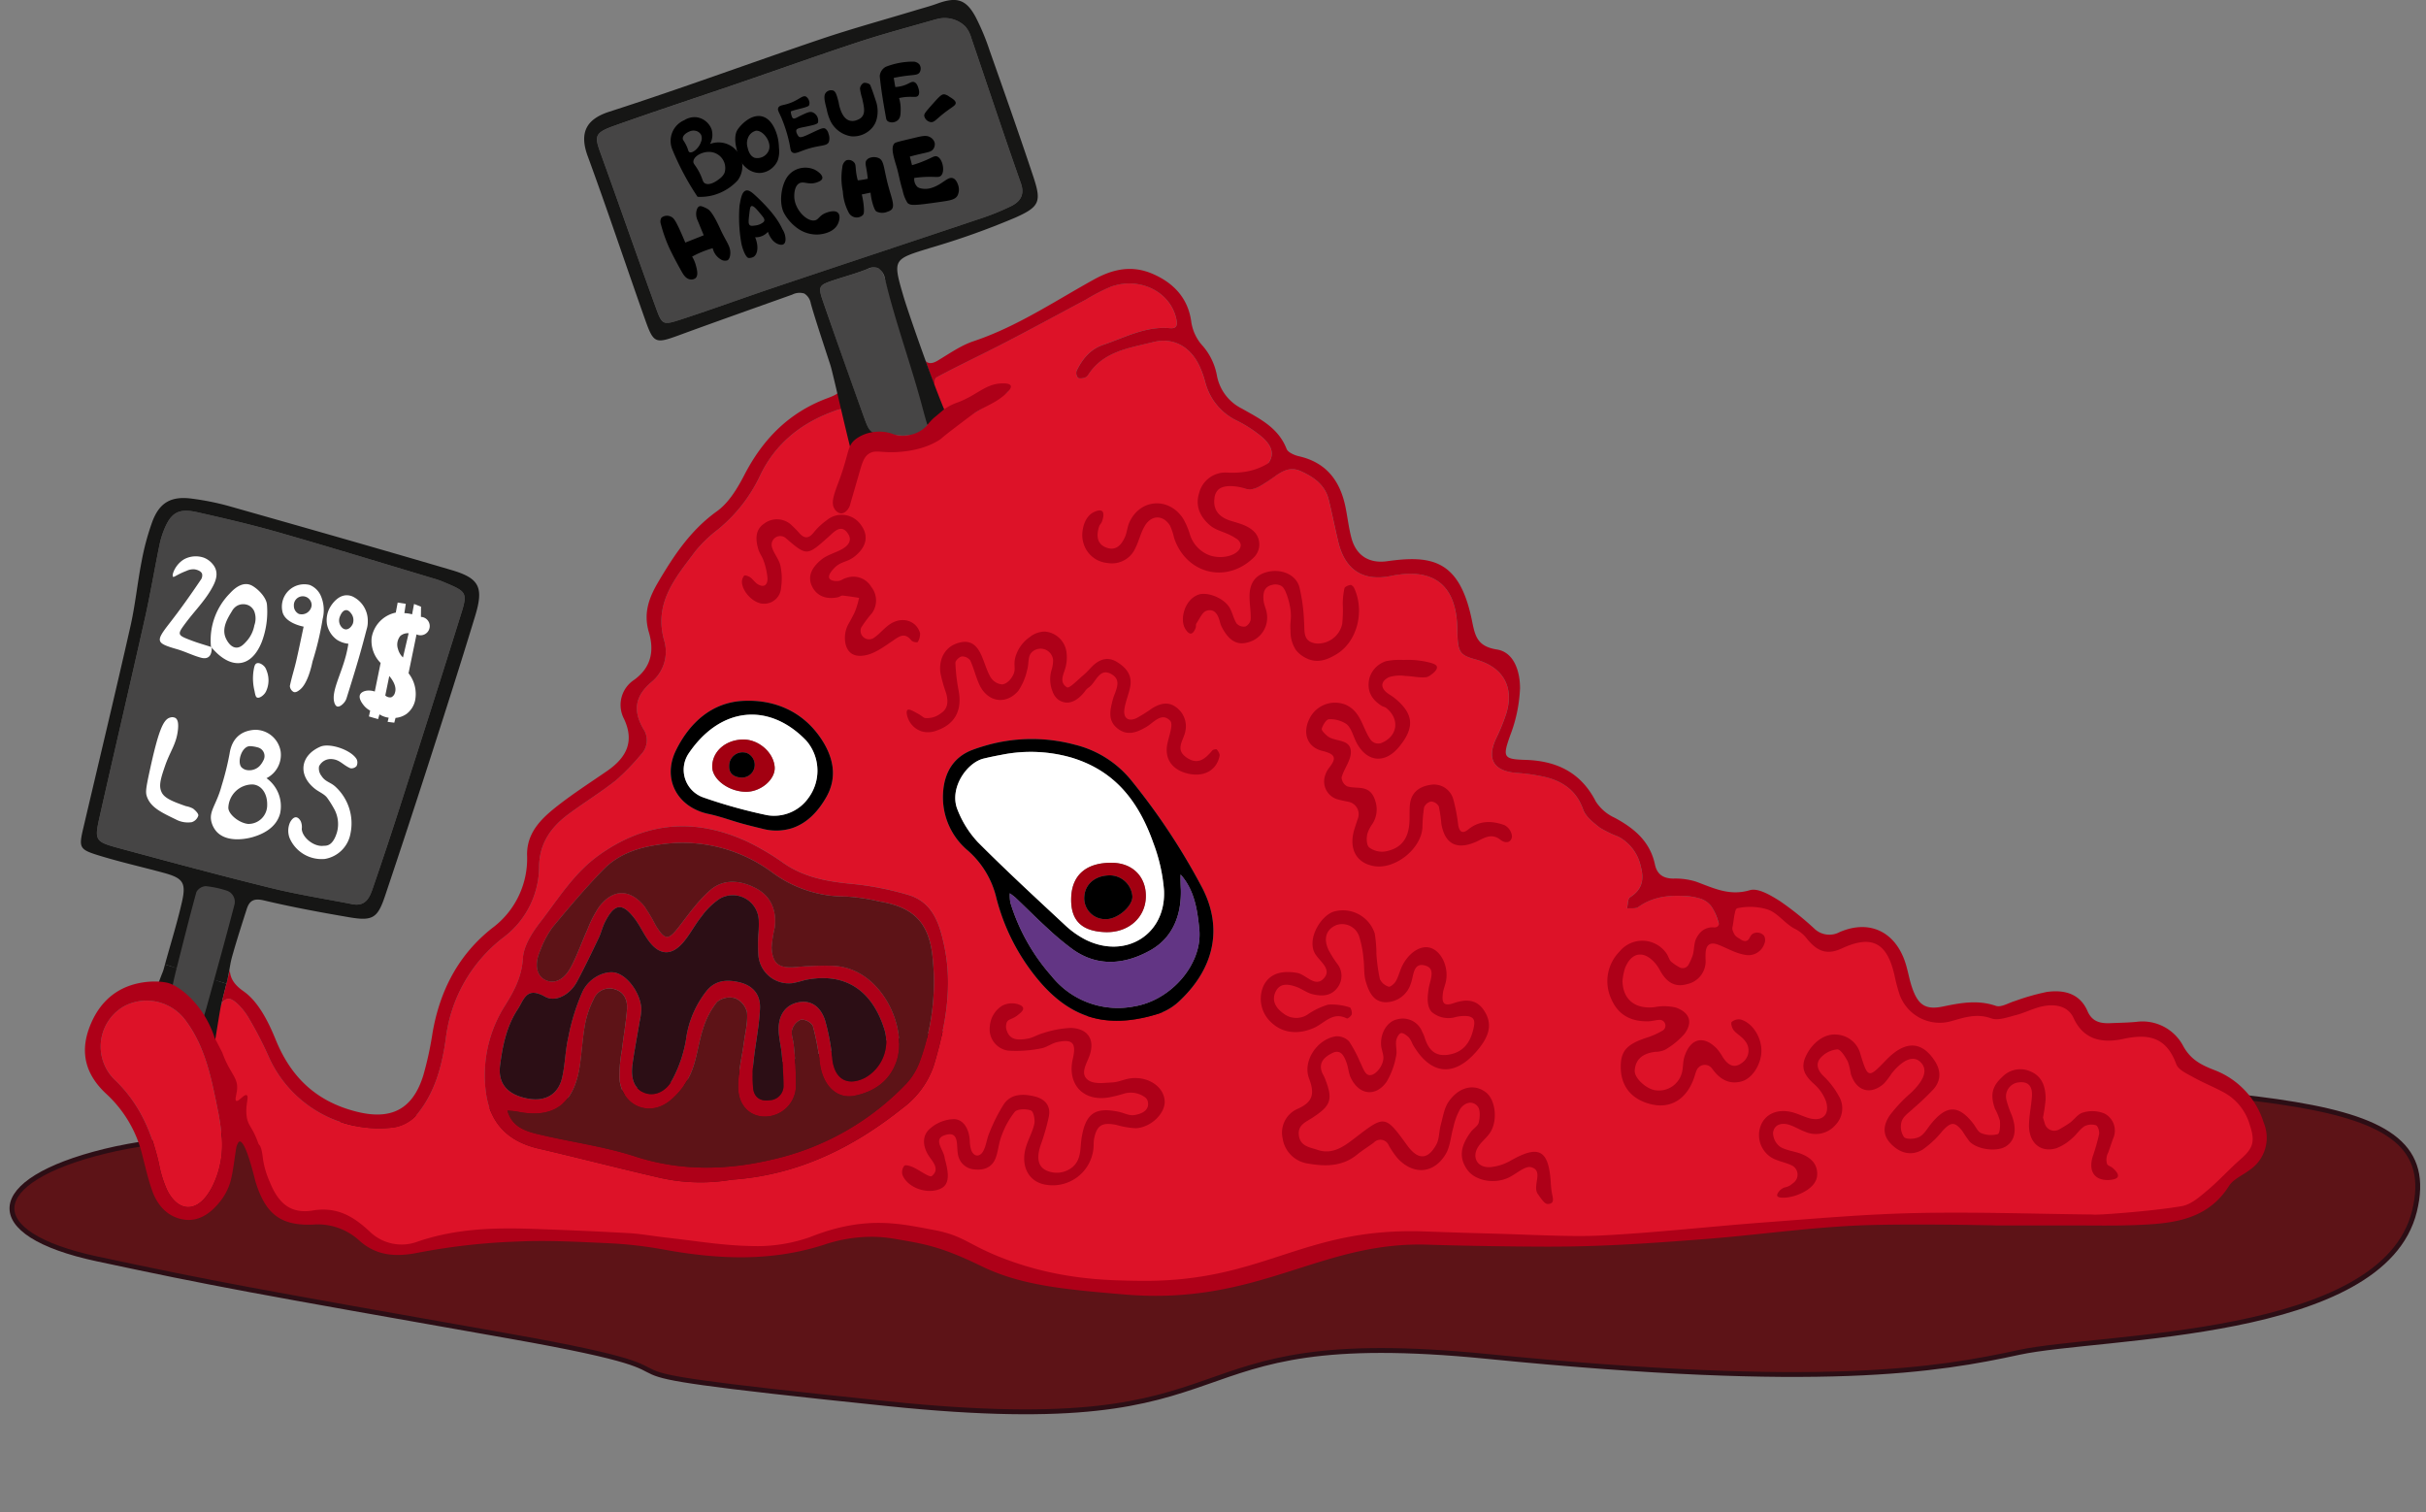 <svg xmlns="http://www.w3.org/2000/svg" width="499.15" height="311.12" viewBox="0 0 499.15 311.12">
  <rect x="0" y="0" width="499.15" height="311.12" fill="#808080" stroke="none"/>
  <g id="Group_602" data-name="Group 602" transform="translate(-1302.749 -1389.5)">
    <path id="Path_3057" data-name="Path 3057" d="M375.719,2.424C293.459.179,235.879-5.53,163.893,15.537S42.234,37.692,18.2,45.426-6.3,64.144,18.2,67.608s31.656,4.231,85.742,9.917-.5,5.8,78.65,8.41,52.918-20.348,122.2-18.326,92.611-3.69,109.059-8.485,74.412-7.852,79.074-34.609S457.977,4.668,375.719,2.424Z" transform="matrix(0.998, 0.07, -0.07, 0.998, 1309.293, 1579.752)" fill="#5d1317" stroke="#2c0e15" stroke-width="1"/>
    <g id="Group_498" data-name="Group 498" transform="translate(1319.402 1389.5)">
      <path id="Path_2351" data-name="Path 2351" d="M588.056,666.584c-14.317-.376-26.655-.26-36.486,0-14.126.379-21.19.566-31.052,1.609-9.429,1-11.965,1.751-21.348,2.328s-18.182.526-21.681.5c-6.3-.046-6.965-.217-13.959-.277-6.355-.055-13.315-.115-18.587.223-13.043.835-13.939,4-30.942,7.208a113.8,113.8,0,0,1-25.838,2.441c-7.872-.219-18.281-1.748-25.509-4.437-7.523-2.8-7.762-4.489-13.97-5.766-9.1-1.872-20.193-.7-24.564.832a37.953,37.953,0,0,1-4.882,1.109c-.607.1-2.259.373-4.657.555a62.432,62.432,0,0,1-8.539.055c-5.168-.329-6.142-1.034-12.142-1.774-1.057-.13-2.889-.338-8.652-.667-10.189-.578-15.285-.87-18.74-.719-1.6.069-15.808.679-23.4,2.493a11.278,11.278,0,0,1-5.489.113,15.225,15.225,0,0,1-4.492-2.274c-4.608-2.895-5-4.1-7.263-4.437-1.621-.237-1.563.361-4.437.277-2.2-.061-3.709-.1-5.266-.942-2.557-1.372-3.651-4.033-4.16-5.266-.332-.812-.13-.56-1.441-4.937a31.031,31.031,0,0,0-1-3.048,12.873,12.873,0,0,0-2.421-4.137c-.742-.809-.884-.659-1.335-1.291a9.212,9.212,0,0,1-1.283-4.264,42.929,42.929,0,0,0-2.031-8.08,14.825,14.825,0,0,1-.09-10.25c.985-2.681,2.094-2.909,4.189-.768a13.415,13.415,0,0,1,2.1,2.86,76.384,76.384,0,0,1,3.865,7.505A24.862,24.862,0,0,0,237.695,648.1a8.1,8.1,0,0,0,5.6-2.964c3.62-4.521,4.972-9.874,5.746-15.351A30.817,30.817,0,0,1,261,608.874a18.325,18.325,0,0,0,7.242-14.638c.087-4.662,2.447-7.982,5.98-10.611,3.241-2.412,6.708-4.535,9.874-7.04a47.108,47.108,0,0,0,5.073-5.243,4.2,4.2,0,0,0,.482-5.356c-2.143-3.755-1.7-6.766,1.826-9.683a8.091,8.091,0,0,0,2.554-8.239c-2.334-7.889,2.265-13.109,6.358-18.575a26.77,26.77,0,0,1,4.547-4.394,31.668,31.668,0,0,0,8.721-11.073c3-6.353,8.022-10.556,14.5-13.072,3.111-1.208,3.079-1.133,4.252,1.678a7.468,7.468,0,0,1-.318,6.916c-1.6,3.2-2.034,7-2.837,10.573-.1.431.621,1.046.962,1.577.491-.416,1.26-.74,1.424-1.26.688-2.167,1.115-4.411,1.782-6.587,1.387-4.524,2.461-5.552,7.115-5.307,5.469.289,9.955-1.242,13.7-5.3,1.026-1.109,2.669-1.638,4.013-2.461,2.1-1.286,4.2-2.56,6.246-3.923.355-.237.43-.89.635-1.349-.589-.11-1.3-.488-1.754-.286-3.507,1.583-6.968,3.273-10.437,4.943-.465.225-.9.511-1.349.771a42.682,42.682,0,0,1-1.9-4.631c-.231-.8-.182-2.334.26-2.571,4.625-2.481,9.389-4.709,14.051-7.127,5.607-2.9,11.154-5.928,16.729-8.895a39.1,39.1,0,0,1,5.148-2.655c5.957-2.092,12.168,1.034,13.424,6.523.295,1.285.225,2.152-1.311,2.013-4.972-.442-9.221,1.912-13.687,3.426-2.7.91-4.319,2.938-5.5,5.37a1.532,1.532,0,0,0,.266,1.39c.228.234.9.139,1.337.032a1.527,1.527,0,0,0,.812-.644c3.123-4.83,8.43-5.477,13.3-6.7,4.356-1.095,7.9,1.052,9.732,5.263a19.794,19.794,0,0,1,1.034,2.984,12.121,12.121,0,0,0,6.5,7.9,26.745,26.745,0,0,1,5.281,3.455c2.756,2.467,2.467,4.813-.546,6.922-.144.1-.324.153-.456.263-1.147.927-2.288,1.866-3.429,2.8,2,1.557,3.75.127,5.24-.786,2.224-1.364,4.125-3.579,7.052-2.262,2.6,1.17,4.98,2.768,5.737,5.8.719,2.895,1.291,5.821,1.982,8.721,1.381,5.8,5.1,8.207,10.845,7.043,8.866-1.8,13.505,1.912,13.65,10.914.075,4.8.4,5.336,3.828,6.283,5.52,1.531,7.872,5.515,6.3,10.946a40.239,40.239,0,0,1-2.181,5.373c-1.9,4.192-.456,6.6,4.163,7a37.669,37.669,0,0,1,6.2.907c3.57.927,6.254,2.86,7.586,6.627.526,1.482,2.112,2.71,3.449,3.753a22.662,22.662,0,0,0,3.781,1.826,9.06,9.06,0,0,1,4.613,6.11c.745,2.7.327,4.781-2.193,6.37-.494.312-.433,1.5-.63,2.291.78-.081,1.754.113,2.308-.283,2.9-2.071,6.119-2.467,9.548-2.256,4.417.269,5.8,1.315,7.034,5.668a13.4,13.4,0,0,0,.451,2.037,1.621,1.621,0,0,0,1.164.818c.633.02.953-.872.968-.916a1.84,1.84,0,0,0,.052-1.04c-.237-1.115-.217-3.6.506-4.573,1.092-1.476,4.628-.581,6.266-.167a16.64,16.64,0,0,1,5.931,2.883c.341.266.092.092,3.106,2.718,1.8,1.566,2.473,2.135,3.55,2.438a6.666,6.666,0,0,0,3.048,0c6.012-.887,6.188-1.551,7.43-1.164,2.828.884,4.076,4.995,4.547,6.543.774,2.551.092,2.866.832,4.383,2.066,4.221,8.875,4.813,9.759,4.879,2.8.208,2.53-.56,8.04-.667a26.718,26.718,0,0,0,5.379-.277c2.753-.537,2.866-1.231,5.211-1.661,1.5-.275,4.827-.887,7.156.829,2.242,1.655,1.309,3.816,3.493,5.214,1.02.653,1.655.457,6.6.387,6.205-.084,6.91.2,7.485.555,1.563.959,1.21,1.831,4.1,4.824a21.433,21.433,0,0,0,3.106,2.773c2.768,1.956,3.767,1.355,6.321,2.883a14.385,14.385,0,0,1,5.546,6.43,7.758,7.758,0,0,1,.777,5.047c-.306,1.21-1.132,2.117-2.773,3.88-1.554,1.673-2.311,2.173-6.434,5.879-1.343,1.21-1.288,1.179-1.551,1.387a18.166,18.166,0,0,1-6.711,3.215C597.994,667.428,588.767,666.648,588.056,666.584Zm-292.634-7.739a38.226,38.226,0,0,0,11.885.032c.448-.064.9-.119,1.346-.153,13.078-1.075,24.249-6.575,34.328-14.632a18.161,18.161,0,0,0,6.477-8.817c2.38-7.947,3.9-16.053,2.2-24.35-.93-4.53-2.276-9.175-7.381-10.715a61.4,61.4,0,0,0-11.781-2.3c-4.972-.48-9.686-1.323-13.9-4.232a50.93,50.93,0,0,0-7.713-4.55c-10.591-4.813-20.629-4.018-30.269,2.845-5.188,3.695-8.378,8.964-12.116,13.8-1.676,2.167-3.429,4.894-3.585,7.462-.231,3.787-1.78,6.676-3.643,9.66a26.682,26.682,0,0,0-4.007,17.625c.742,6.46,4.408,10.357,10.8,11.847,8.181,1.906,16.313,4.016,24.5,5.9C293.5,658.5,294.452,658.68,295.422,658.845ZM378.488,569.3a34.2,34.2,0,0,0-18.985.355c-.708.214-1.41.445-2.1.7-3.969,1.5-5.867,4.781-6.058,9.062a14.311,14.311,0,0,0,5.116,11.659,18.623,18.623,0,0,1,5.838,9.66,42.782,42.782,0,0,0,8.872,17.212c6.878,8.063,14.592,9.836,24.627,6.647a11.878,11.878,0,0,0,4.4-2.773c6.893-6.59,8.759-14.745,4.507-23.033A135.329,135.329,0,0,0,390,576.537,21.5,21.5,0,0,0,378.488,569.3ZM314.2,586.584a10.973,10.973,0,0,0,6.093-.124c3.071-1.037,5.284-3.331,7.014-6.341,2.375-4.128,1.465-8.236-.948-11.917-3.787-5.772-9.727-8.28-16.241-7.921-6.329.35-10.888,4.455-13.693,10.12-2.923,5.9.208,11.781,6.7,13.141,2.375.5,4.665,1.369,7.011,2.01C311.482,585.922,312.842,586.255,314.2,586.584Z" transform="translate(-173.97 -416.082)" fill="#dd1228"/>
      <path id="Path_2352" data-name="Path 2352" d="M245.914,571.578c-5.668-1.109-11.391-2-16.992-3.377-10.388-2.554-20.716-5.344-31.044-8.132-5.261-1.421-5.315-1.563-4.105-6.916,3.056-13.514,6.211-27,9.247-40.525,1.072-4.79,1.886-9.634,2.863-14.444a20.568,20.568,0,0,1,.994-3.521c1.462-3.7,3.03-4.639,6.907-3.767,5.636,1.271,11.272,2.58,16.822,4.172,10.778,3.085,21.5,6.373,32.237,9.591a23.7,23.7,0,0,1,2.458.942c3.744,1.6,4.07,1.988,2.843,5.931-4.114,13.237-8.346,26.439-12.572,39.638q-2.73,8.528-5.648,16.992C249.3,569.98,248.572,571.948,245.914,571.578Z" transform="translate(-189.838 -385.514)" fill="#464545"/>
      <path id="Path_2353" data-name="Path 2353" d="M298.792,455.685a6.064,6.064,0,0,1,5.743,1.548l.026.026a6.282,6.282,0,0,1,1.2,2.32c3.4,9.961,6.7,19.953,10.2,29.879.849,2.406-.136,3.781-1.95,4.7A50.871,50.871,0,0,1,307.2,496.9c-13.791,4.637-27.612,9.2-41.406,13.835-6.636,2.227-13.208,4.642-19.864,6.809-3.565,1.158-3.784,1.06-5.006-2.294-3.906-10.709-7.644-21.478-11.524-32.2-1.176-3.256-1.063-3.975,2.817-5.359,8.418-3,16.914-5.786,25.37-8.684,8.291-2.843,16.542-5.8,24.867-8.545,5.148-1.7,10.4-3.085,15.611-4.588C298.3,455.806,298.541,455.742,298.792,455.685Z" transform="translate(-122.572 -451.781)" fill="#464545"/>
      <path id="Path_2354" data-name="Path 2354" d="M218.215,552.582a19.223,19.223,0,0,1-1.883,11.246,13.825,13.825,0,0,1-.994,1.629c-2.678,3.738-6.127,3.207-8.227-.9a23.335,23.335,0,0,1-1.71-5.469c-1.5-6.624-4.108-12.581-9.178-17.37a9.546,9.546,0,0,1,2.219-15.19,9.954,9.954,0,0,1,12.468,3.1c4.131,5.549,5.339,12.211,6.67,18.795C217.848,549.736,218.03,551.071,218.215,552.582Z" transform="translate(-189.338 -319.634)" fill="#dd1228"/>
      <path id="Path_2355" data-name="Path 2355" d="M258.214,507.715c-3.588-.13-3.469-.679-4.969-4.758-2.5-6.818-4.9-13.684-7.265-20.551-1.788-5.183-2.219-5.272,1.442-6.494,2.32-.774,4.7-1.4,6.962-2.317s3,.133,3.6,2.057c2.71,8.681,5.492,17.339,8.259,26,1.407,4.408.318,6.012-4.316,6.217a7.329,7.329,0,0,1-.924-.023C260.08,507.77,259.144,507.747,258.214,507.715Z" transform="translate(-92.544 -418.253)" fill="#464545"/>
      <path id="Path_2356" data-name="Path 2356" d="M197.949,540.634l6.8-23.619c.451.029,1.121.084,1.924.193,2.4.318,3.917.535,5.327,1.54a6.671,6.671,0,0,1,1.54,1.54l-7.829,27.854a20.377,20.377,0,0,1-2.117-2.311c-.1-.124-.566-.722-1.156-1.6-1.153-1.725-1.156-2.112-1.733-2.632A4.161,4.161,0,0,0,197.949,540.634Z" transform="translate(-180.734 -335.607)" fill="#464545"/>
      <path id="Path_2357" data-name="Path 2357" d="M271,585.869a38.225,38.225,0,0,1-11.885-.032c-.971-.165-1.927-.35-2.874-.569-8.184-1.889-16.316-4-24.5-5.9-6.387-1.491-10.053-5.388-10.8-11.847a26.683,26.683,0,0,1,4.007-17.625c1.863-2.984,3.412-5.873,3.643-9.66.156-2.568,1.909-5.3,3.585-7.462,3.738-4.836,6.927-10.105,12.116-13.8,9.64-6.864,19.679-7.658,30.269-2.845a50.935,50.935,0,0,1,7.713,4.55c4.218,2.909,8.932,3.752,13.9,4.232a61.4,61.4,0,0,1,11.781,2.3c5.1,1.54,6.451,6.185,7.381,10.715,1.7,8.3.185,16.4-2.2,24.35a18.162,18.162,0,0,1-6.477,8.817c-10.079,8.057-21.25,13.557-34.328,14.632C271.893,585.751,271.445,585.806,271,585.869ZM225.42,571.581c1.054,3.677,4.232,4.357,7.312,5.067,6.321,1.459,12.815,2.346,18.954,4.345,9.4,3.056,18.876,2.837,28.1.661a54.836,54.836,0,0,0,27.649-15.585,13.575,13.575,0,0,0,2.759-4.429,47.472,47.472,0,0,0,2.733-21.256c-.65-7.343-3.747-10.663-11.033-11.862a39.835,39.835,0,0,0-6.754-1.005,25.205,25.205,0,0,1-15.253-4.963,30.989,30.989,0,0,0-22.4-5.83c-4.726.566-9.033,1.86-12.344,5.258-3.672,3.773-7.083,7.806-10.446,11.865a20.189,20.189,0,0,0-2.476,4.636c-1.28,2.831-.9,5.157.861,6.127,1.878,1.031,3.961.153,5.448-2.681,1.3-2.484,2.227-5.162,3.389-7.725a22.9,22.9,0,0,1,2.4-4.622c2.817-3.649,6.234-3.686,9.213-.144a35.248,35.248,0,0,1,2.406,4.053c1.944,3.083,2.594,3.042,4.778.228,2.034-2.62,3.981-5.417,6.468-7.551,2.8-2.4,6.35-1.956,9.432-.315s4.221,4.59,3.8,8.063a24.1,24.1,0,0,0-.641,4.125c.208,3.426,1.574,4.3,5.136,3.972a60.012,60.012,0,0,1,7.384-.246c10.073.312,15.579,12.783,13.153,19.7-1.441,4.119-4.663,6.211-8.565,7.023-3.773.786-6.616-2.213-7.179-6.676a52.285,52.285,0,0,0-1.459-7.71,2.809,2.809,0,0,0-2.444-1.257,3.165,3.165,0,0,0-1.826,2.109c-.234.942.277,2.045.347,3.088a69.551,69.551,0,0,1,.43,8.923,6.4,6.4,0,0,1-6.4,5.815c-3,0-5.4-2.233-5.457-5.939-.049-3.106.768-6.225,1.182-9.34.272-2.068.829-4.171.63-6.2a4.229,4.229,0,0,0-2.45-2.871,4.138,4.138,0,0,0-3.695.754,16.456,16.456,0,0,0-2.877,5.468c-.988,2.987-1.274,6.24-2.493,9.111a15.4,15.4,0,0,1-4.356,5.766c-4.354,3.5-9.952.945-10.377-4.619a30.139,30.139,0,0,1,.5-5.755c.329-2.79.823-5.567,1.052-8.363.153-1.858-.491-3.576-2.458-4.18a3.506,3.506,0,0,0-4.4,2.031,19.477,19.477,0,0,0-1.728,4.937c-.514,2.747-.682,5.558-1.057,8.332-.974,7.15-4.377,11.578-12.867,9.865A11.224,11.224,0,0,0,225.42,571.581Zm51.606-36.064a23.286,23.286,0,0,0,.092-3.163,5.362,5.362,0,0,0-8.051-4.377,14.916,14.916,0,0,0-3.741,3.666c-1.323,1.638-2.3,3.556-3.637,5.177-2.479,2.99-5.041,2.86-7.3-.3-1.02-1.424-1.745-3.065-2.805-4.455-2.542-3.331-4.119-3.155-6.069.63-.56,1.083-.826,2.314-1.355,3.417-1.442,3-2.88,6.015-4.452,8.95-1.407,2.626-4.351,4.287-6.558,3.062-3.883-2.158-4.281.546-5.653,2.643-2.291,3.5-3.077,7.439-3.6,11.457-.488,3.729,1.465,6.049,5.619,6.852,3.666.711,6.373-.812,7.164-4.359.61-2.727.633-5.584,1.268-8.3a43.05,43.05,0,0,1,2.952-9.426c1.485-2.973,4.891-4.371,6.942-3.744,2.484.757,5.012,4.357,5.11,7.419a13.848,13.848,0,0,1-.35,2.6c-.488,2.938-1.069,5.859-1.467,8.808-.413,3.088.488,5.05,2.455,5.832,1.881.748,4.276,0,5.714-2.646a26.509,26.509,0,0,0,2.848-8.337,20.426,20.426,0,0,1,4.247-10.007c1.808-2.23,4.252-2.337,6.737-1.748,2.687.639,4.342,2.424,4.238,5.281-.13,3.64-.93,7.251-1.312,10.888a26.152,26.152,0,0,0-.1,5.642c.205,1.794,1.427,2.739,3.377,2.447a2.954,2.954,0,0,0,2.872-3.163c-.02-2.1-.17-4.2-.361-6.292-.156-1.739-.641-3.466-.641-5.2,0-3,1.522-4.934,3.946-5.466s4.559.566,5.593,3.64a44.25,44.25,0,0,1,1.525,8.213c.535,3.969,3.12,5.442,6.676,3.674a8.527,8.527,0,0,0,4.042-9.9c-2.4-7.754-7.751-12-16.385-10.226a25.213,25.213,0,0,1-2.548.633,6.287,6.287,0,0,1-7.005-5.607A33.064,33.064,0,0,1,277.026,535.517Z" transform="translate(-137.659 -343.074)" fill="#ae0018"/>
      <path id="Path_2358" data-name="Path 2358" d="M261.559,508.381a34.2,34.2,0,0,1,18.985-.355,21.5,21.5,0,0,1,11.509,7.239A135.32,135.32,0,0,1,306.76,537.52c4.252,8.288,2.386,16.443-4.507,23.033a11.88,11.88,0,0,1-4.4,2.773c-10.036,3.189-17.749,1.416-24.628-6.647a42.785,42.785,0,0,1-8.872-17.212,18.623,18.623,0,0,0-5.838-9.66,14.311,14.311,0,0,1-5.116-11.659c.191-4.281,2.089-7.563,6.058-9.062C260.149,508.825,260.851,508.594,261.559,508.381Zm40.721,26.343a29.292,29.292,0,0,0,.052,3.117c.13,5.318-1.71,9.952-6.347,12.52-5.119,2.837-10.715,3.472-15.926-.26a57.885,57.885,0,0,1-5.243-4.391c-2.2-2.011-4.3-4.125-6.465-6.182-.37-.35-.806-.63-1.21-.945a8.837,8.837,0,0,0,.107,1.907,40.612,40.612,0,0,0,8.444,15.085,17.465,17.465,0,0,0,16.992,6.292c7.641-1.234,14.147-8.71,13.448-15.871C305.741,542.015,305.148,537.936,302.28,534.724ZM279.911,510.7a30.3,30.3,0,0,0-14.433-.607c-1.245.231-2.487.482-3.718.78-3.524.855-7.185,6.2-5.356,10.573a20.8,20.8,0,0,0,4.14,6.6c5.812,5.838,11.879,11.431,17.911,17.047a18.53,18.53,0,0,0,4.264,3.039c8.253,4.111,16.625-1.095,16.146-10.2a35.135,35.135,0,0,0-2.172-9.637C293.408,518.971,288.237,513.254,279.911,510.7Z" transform="translate(-76.025 -354.81)"/>
      <path id="Path_2359" data-name="Path 2359" d="M258.966,530.336a10.975,10.975,0,0,1-6.093.124c-1.358-.329-2.718-.661-4.067-1.031-2.346-.641-4.637-1.511-7.011-2.011-6.488-1.361-9.62-7.236-6.7-13.141,2.805-5.665,7.364-9.77,13.693-10.12,6.514-.358,12.454,2.149,16.241,7.921,2.412,3.68,3.322,7.788.948,11.917C264.25,527,262.037,529.3,258.966,530.336Zm3.316-6.151a9.451,9.451,0,0,0-.04-11.422,6.813,6.813,0,0,0-.552-.639c-7.606-7.719-17.535-6.74-24.015,2.857a6.027,6.027,0,0,0,3.077,9.048,104.836,104.836,0,0,0,13.1,3.64A8.649,8.649,0,0,0,262.282,524.185Z" transform="translate(-112.643 -359.957)"/>
      <path id="Path_2360" data-name="Path 2360" d="M224.443,569.554c8.49,1.713,11.893-2.716,12.867-9.865.376-2.773.543-5.584,1.057-8.331a19.479,19.479,0,0,1,1.728-4.937,3.506,3.506,0,0,1,4.4-2.031c1.967.6,2.612,2.323,2.458,4.18-.228,2.8-.722,5.573-1.052,8.363a30.139,30.139,0,0,0-.5,5.755c.425,5.564,6.023,8.123,10.377,4.619a15.394,15.394,0,0,0,4.356-5.766c1.219-2.871,1.505-6.124,2.493-9.111a16.457,16.457,0,0,1,2.877-5.469,4.139,4.139,0,0,1,3.695-.754,4.229,4.229,0,0,1,2.45,2.871c.2,2.025-.358,4.128-.63,6.2-.413,3.114-1.231,6.234-1.182,9.34.055,3.706,2.461,5.937,5.457,5.939a6.4,6.4,0,0,0,6.4-5.815,69.552,69.552,0,0,0-.43-8.924c-.069-1.043-.581-2.146-.347-3.088a3.165,3.165,0,0,1,1.826-2.109,2.808,2.808,0,0,1,2.444,1.257,52.294,52.294,0,0,1,1.459,7.71c.563,4.463,3.406,7.462,7.179,6.676,3.9-.812,7.124-2.9,8.565-7.023,2.427-6.922-3.08-19.393-13.153-19.7a60.022,60.022,0,0,0-7.384.245c-3.562.332-4.928-.546-5.136-3.972a24.1,24.1,0,0,1,.641-4.125c.419-3.472-.7-6.41-3.8-8.063s-6.63-2.086-9.432.315c-2.487,2.135-4.434,4.931-6.468,7.551-2.184,2.814-2.834,2.854-4.778-.228a35.251,35.251,0,0,0-2.406-4.053c-2.978-3.542-6.4-3.5-9.213.144a22.9,22.9,0,0,0-2.4,4.622c-1.161,2.563-2.086,5.241-3.389,7.725-1.488,2.834-3.571,3.712-5.448,2.681-1.765-.971-2.141-3.3-.861-6.127a20.193,20.193,0,0,1,2.476-4.636c3.363-4.059,6.774-8.092,10.446-11.865,3.311-3.4,7.618-4.692,12.344-5.258a30.988,30.988,0,0,1,22.4,5.83,25.207,25.207,0,0,0,15.253,4.963,39.835,39.835,0,0,1,6.754,1.005c7.286,1.2,10.382,4.518,11.032,11.862a47.468,47.468,0,0,1-2.733,21.256,13.571,13.571,0,0,1-2.759,4.429,54.836,54.836,0,0,1-27.649,15.585c-9.221,2.175-18.7,2.395-28.1-.661-6.139-2-12.633-2.886-18.954-4.345-3.08-.71-6.257-1.389-7.312-5.067A19.615,19.615,0,0,1,224.443,569.554Z" transform="translate(-134.609 -340.839)" fill="#5d1317"/>
      <path id="Path_2361" data-name="Path 2361" d="M275.021,526.25a33.055,33.055,0,0,0,.029,4.215,6.287,6.287,0,0,0,7.005,5.607,25.191,25.191,0,0,0,2.548-.633c8.635-1.771,13.985,2.473,16.385,10.227a8.527,8.527,0,0,1-4.042,9.9c-3.556,1.768-6.142.295-6.676-3.675a44.253,44.253,0,0,0-1.525-8.213c-1.034-3.074-3.16-4.172-5.593-3.64s-3.946,2.464-3.946,5.466c0,1.73.485,3.458.641,5.2.191,2.091.341,4.192.361,6.292a2.954,2.954,0,0,1-2.872,3.163c-1.95.292-3.172-.653-3.377-2.447a26.148,26.148,0,0,1,.1-5.642c.381-3.637,1.182-7.248,1.312-10.888.1-2.857-1.551-4.642-4.238-5.281-2.484-.589-4.928-.482-6.737,1.748a20.425,20.425,0,0,0-4.247,10.007,26.509,26.509,0,0,1-2.848,8.337c-1.439,2.649-3.834,3.394-5.714,2.646-1.967-.783-2.869-2.744-2.455-5.832.4-2.95.979-5.87,1.468-8.808a13.845,13.845,0,0,0,.35-2.6c-.1-3.062-2.626-6.662-5.11-7.419-2.051-.627-5.457.771-6.942,3.744a43.054,43.054,0,0,0-2.952,9.426c-.636,2.718-.659,5.576-1.268,8.3-.791,3.547-3.5,5.07-7.164,4.359-4.154-.8-6.107-3.123-5.619-6.852.526-4.018,1.312-7.953,3.6-11.457,1.372-2.1,1.771-4.8,5.654-2.643,2.207,1.225,5.151-.436,6.558-3.062,1.572-2.935,3.01-5.945,4.452-8.95.529-1.1.794-2.334,1.355-3.417,1.95-3.785,3.527-3.961,6.069-.63,1.06,1.39,1.785,3.031,2.805,4.455,2.259,3.163,4.821,3.293,7.3.3,1.34-1.621,2.314-3.539,3.637-5.177a14.919,14.919,0,0,1,3.741-3.666,5.362,5.362,0,0,1,8.051,4.377A23.288,23.288,0,0,1,275.021,526.25Z" transform="translate(-135.654 -333.807)" fill="#2c0e15"/>
      <path id="Path_2362" data-name="Path 2362" d="M222.369,533.319" transform="translate(-134.609 -304.812)" fill="#fff"/>
      <path id="Path_2363" data-name="Path 2363" d="M263.822,508.356a30.3,30.3,0,0,1,14.433.607c8.326,2.554,13.5,8.271,16.781,17.593a35.138,35.138,0,0,1,2.172,9.637c.48,9.108-7.892,14.314-16.146,10.2a18.535,18.535,0,0,1-4.264-3.039c-6.032-5.616-12.1-11.209-17.911-17.047a20.8,20.8,0,0,1-4.14-6.6c-1.829-4.371,1.832-9.718,5.356-10.573C261.335,508.838,262.577,508.587,263.822,508.356Zm21.285,36.486c4.752.173,8.334-2.978,8.369-7.366.035-4.053-2.733-6.826-6.881-6.9-5.29-.092-8.3,2.441-8.479,7.124S280.188,544.66,285.107,544.842Z" transform="translate(-74.369 -353.072)" fill="#fff"/>
      <path id="Path_2364" data-name="Path 2364" d="M293.286,516.5c2.869,3.212,3.461,7.291,3.851,11.272.7,7.162-5.807,14.638-13.448,15.871A17.465,17.465,0,0,1,266.7,537.35a40.615,40.615,0,0,1-8.444-15.086,8.851,8.851,0,0,1-.107-1.907c.4.315.841.6,1.211.945,2.161,2.057,4.264,4.171,6.465,6.182a57.874,57.874,0,0,0,5.243,4.391c5.211,3.732,10.807,3.1,15.926.26,4.637-2.568,6.477-7.2,6.347-12.52C293.312,518.56,293.286,516.5,293.286,516.5Z" transform="translate(-67.031 -336.584)" fill="#623584"/>
      <path id="Path_2365" data-name="Path 2365" d="M270.31,516.5" transform="translate(-44.056 -336.584)" fill="#fff"/>
      <path id="Path_2366" data-name="Path 2366" d="M260.5,510.9a9.452,9.452,0,0,1,.04,11.422,8.649,8.649,0,0,1-8.43,3.484,104.791,104.791,0,0,1-13.1-3.64,6.027,6.027,0,0,1-3.077-9.048c6.48-9.6,16.409-10.576,24.015-2.857A6.812,6.812,0,0,1,260.5,510.9Zm-13.361-.662c-3.651.046-6.416,2.525-6.344,5.688.061,2.611,3.576,5.125,7.078,5.064,3.027-.055,5.934-2.606,5.769-5.061C253.441,512.9,250.345,510.193,247.144,510.234Z" transform="translate(-110.906 -358.09)" fill="#fff"/>
      <path id="Path_2367" data-name="Path 2367" d="M269.516,529.931c-4.92-.182-7.164-2.473-6.991-7.141s3.189-7.216,8.479-7.124c4.148.072,6.916,2.845,6.881,6.9C277.85,526.952,274.268,530.1,269.516,529.931Zm1.2-11.671c-3.068-.1-5.313,1.664-5.495,4.319a4.3,4.3,0,0,0,4.417,4.683c2.392.049,5.535-2.64,5.471-4.68A4.683,4.683,0,0,0,270.718,518.26Z" transform="translate(-58.778 -338.161)" fill="#a20011"/>
      <path id="Path_2368" data-name="Path 2368" d="M243.3,506.885c3.2-.04,6.3,2.669,6.5,5.691.165,2.455-2.742,5.006-5.769,5.061-3.5.061-7.017-2.453-7.078-5.064C236.883,509.41,239.647,506.931,243.3,506.885Zm-.1,7.84a2.632,2.632,0,0,0,.959-5.018l-.11-.046a2.765,2.765,0,0,0-3.623,2.626c-.1,1.944,1.45,2.438,2.733,2.438Z" transform="translate(-107.061 -354.741)" fill="#a20011"/>
      <path id="Path_2369" data-name="Path 2369" d="M268.955,516.565a4.683,4.683,0,0,1,4.394,4.322c.064,2.039-3.08,4.729-5.471,4.68a4.3,4.3,0,0,1-4.417-4.683C263.643,518.228,265.888,516.466,268.955,516.565Z" transform="translate(-57.015 -336.466)"/>
      <path id="Path_2370" data-name="Path 2370" d="M241.892,508a2.632,2.632,0,0,1-.959,5.018h-.04c-1.283,0-2.828-.494-2.733-2.438a2.765,2.765,0,0,1,3.623-2.626Z" transform="translate(-104.79 -353.039)"/>
      <path id="Path_2371" data-name="Path 2371" d="M199.136,523.751a7.376,7.376,0,0,1-.35.991c-.251.644-.8,2.094-1.548,4.059l3.016.451c.829.3,1.5.332,1.6.127s-.338-.719-1.092-1.2q.286-1.547.679-3.189.165-.68.338-1.335l-2.409-.754C199.295,523.188,199.211,523.468,199.136,523.751Z" transform="translate(-182.077 -324.482)" fill="#161615"/>
      <path id="Path_2372" data-name="Path 2372" d="M201.881,529.675l-.006.023c-.523,1.869-1.011,3.3-1.439,4.414l2.825,4.622c.156-.561,1.47-9.348,1.652-9.7l1.06-4.244L203.45,524C202.927,525.893,202.41,527.785,201.881,529.675Z" transform="translate(-176.035 -322.412)" fill="#161615"/>
      <g id="Group_495" data-name="Group 495" transform="translate(135.998 94.049)">
        <path id="Path_2373" data-name="Path 2373" d="M315.889,541.075a5.253,5.253,0,0,1-4.674-1.1c-1.144-1.251-.858-3.34-.641-4.793.245-1.65,1.479-4.044-.523-4.706-2.753-.913-2.5,2.022-3.163,3.686a5.419,5.419,0,0,1-5.2,3.8c-2.525-.043-3.464-2.256-4.056-4.284-.436-1.482-.257-3.137-.468-4.7a20.928,20.928,0,0,0-.907-4.611,3.685,3.685,0,0,0-4.648-2.285c-2.141.867-2.768,2.823-1.58,5.226a22.315,22.315,0,0,0,1.684,2.675,3.987,3.987,0,0,1,.15,4.911c-1.323,1.861-3.311,1.892-5.252,1.4-1.167-.3-2.19-1.135-3.348-1.528-1.543-.523-3.27-.815-4.16.994-.93,1.889.058,3.42,1.592,4.518a4.268,4.268,0,0,0,4.954.231,14.563,14.563,0,0,1,4.252-2.051,11.673,11.673,0,0,1,4.431.566c.251.058.514.962.422,1.4-.081.37-.846.968-1.008.884-2.863-1.5-4.6.953-6.72,1.907-3.429,1.54-6.777,1.1-9.155-1.407a6.569,6.569,0,0,1-1.225-7.332c1.228-2.363,3.605-3.112,6.852-2.551,1.918.332,3.8,3.244,5.625.985,1.5-1.849-1.049-3.426-1.93-4.949-1.725-2.984,1.184-7.84,3.9-8.655a6.88,6.88,0,0,1,8.392,4.53,26.634,26.634,0,0,1,.341,4.189,35.09,35.09,0,0,0,.714,5.182,2.92,2.92,0,0,0,1.8,1.551c.35.116,1.208-.621,1.505-1.155.589-1.063.841-2.311,1.421-3.383,1.505-2.764,3.969-4.119,5.89-3.368,2.118.829,3.5,3.854,3,6.688-.153.858-.54,1.681-.65,2.542-.194,1.531-.188,2.892,2.115,2.1,2.476-.852,4.847-.985,6.477,1.687,1.476,2.421,1.135,4.738-1.222,7.661-4.8,5.96-9.865,5.6-13.615-.953a5.576,5.576,0,0,0-.757-1.378c-.465-.425-1.2-1-1.647-.875s-.89,1-.971,1.589c-.136,1.034.237,2.164-.017,3.146a15.906,15.906,0,0,1-1.956,5.287c-2.282,3.192-5.717,2.692-7.384-.893-.439-.942-.482-2.057-.844-3.042-.5-1.349-1.17-2.883-2.981-1.973-1.372.691-2.756,1.739-2.158,3.718.15.5.477.945.667,1.433,1.716,4.391,1.352,5.624-2.69,8.224-1.349.87-2.869,1.433-2.661,3.467.24,2.331,2.222,2.5,3.813,3.05,3.105,1.063,5.443-.679,7.687-2.4,6.228-4.79,6.208-4.813,10.842,1.54,2.17,2.973,4.212,2.961,5.957-.248.63-1.159.537-2.689.9-4.013.456-1.647.708-3.493,1.65-4.83,2.193-3.117,5.394-3.706,7.713-1.817,1.95,1.589,2.395,5.856.763,8.276-.682,1.014-1.71,1.794-2.386,2.811-1.421,2.132-.272,4.356,2.337,4.247a10.255,10.255,0,0,0,4.391-1.393c5.729-3.238,7.728-2.175,8.167,4.512a20.323,20.323,0,0,0,.214,2.1c.173,1,.742,2.349-.861,2.357-.664,0-1.41-1.236-1.984-2.008-1.268-1.713,1.28-4.81-1.39-5.558-1.34-.373-3.256,1.6-5,2.294-3.045,1.213-6.656.349-8.158-1.777-1.69-2.389-1.488-4.749.714-7.748.52-.708,1.494-1.248,1.661-2,.24-1.063.344-2.606-.249-3.3-1.124-1.323-2.73-.708-3.579.54a13.472,13.472,0,0,0-1.413,3.8c-.537,1.808-.618,3.859-1.537,5.431-2.427,4.151-6.731,4.44-9.969.878a18.007,18.007,0,0,1-1.783-2.608,1.849,1.849,0,0,0-3.068-.575c-1.13.838-2.343,1.571-3.429,2.461-3.016,2.473-6.532,2.482-10.036,1.863a6.143,6.143,0,0,1-5.3-5.2,5.341,5.341,0,0,1,3.157-6.1c3.166-1.427,3.435-3.163,2.268-6.263-1.349-3.591,1.748-8.092,5.547-8.623a3.431,3.431,0,0,1,2.7,1.04,25.9,25.9,0,0,1,2.207,4.137c.52.976.913,2.433,1.722,2.744,1.251.48,3.126-1.745,3.134-3.51.006-.855-.419-1.71-.477-2.574-.165-2.574,1.268-4.9,3.322-5.336a4.28,4.28,0,0,1,5.162,2.629,6.955,6.955,0,0,1,.428.965c.74,2.421,1.987,4.125,4.894,3.692,2.785-.419,4.3-2.109,5.035-4.726.384-1.36.471-2.193.1-2.666-.627-.794-2.239-.581-2.819-.511A6.955,6.955,0,0,0,315.889,541.075Z" transform="translate(-169.278 -425.819)" fill="#ae0018"/>
        <path id="Path_2374" data-name="Path 2374" d="M369.938,544.979l.373,1.262a2.027,2.027,0,0,0,2.95,1.184c.693-.4,1.384-.812,2.048-1.254,1.011-.676,1.794-1.953,2.863-2.219a6.523,6.523,0,0,1,4.434.214,3.94,3.94,0,0,1,1.806,5.012c-.378.982-.676,2-1.049,2.981a3.1,3.1,0,0,0-.251,2.351c.237.5.667.358,1.369,1.029.26.251,1.049,1.005.858,1.574-.165.491-.982.612-1.378.673-.28.043-2.32.309-3.423-.974-.725-.844-.875-2.181-.35-3.871a42.087,42.087,0,0,0,1.285-4.533c.11-.583-.234-1.7-.618-1.829a3.121,3.121,0,0,0-2.406.2c-1,.662-1.678,1.791-2.623,2.56a9.99,9.99,0,0,1-3.085,1.933c-3.279,1.031-5.763-1.083-5.685-4.833.041-1.921.459-3.834.6-5.755.136-1.831-.477-3.181-2.646-2.947a2.912,2.912,0,0,0-2.562,3.755,20.723,20.723,0,0,0,1.043,2.973c1.13,3.022.69,5.318-1.257,6.488-1.855,1.115-5.752.63-7.39-1.02a24.1,24.1,0,0,1-1.482-2.158c-1.574-1.99-2.36-1.938-4.114-.04a19.673,19.673,0,0,1-4.094,3.854c-2.395,1.4-4.741.688-6.6-1.3-1.814-1.933-1.346-4-.124-5.786a30.219,30.219,0,0,1,4.307-4.576c2.765-2.635,3.513-4.689,2.123-6.223-1.439-1.589-3.625-.809-6.049,2.187a16.761,16.761,0,0,1-1.592,2.094c-2.768,2.453-5.708,1.577-6.829-2a13.151,13.151,0,0,0-.618-2.548c-.558-.979-1.447-2.5-2.167-2.484a5.316,5.316,0,0,0-3.47,1.785c-.988,1.153-.607,2.5.627,3.7a16.635,16.635,0,0,1,3.152,4.1,4.871,4.871,0,0,1-.612,5.893,5.359,5.359,0,0,1-6.243,1.5c-1.156-.419-2.216-1.106-3.38-1.47-1.534-.477-3.053-.046-3.282,1.621a3.627,3.627,0,0,0,1.436,2.9c1.286.806,2.987.913,4.437,1.5,1.907.771,3.325,2.063,3.2,4.345-.142,2.678-3.712,3.937-4.154,4.1-1.69.627-3.822.751-4.053.176-.173-.422.6-1.436,1.476-1.733a3.617,3.617,0,0,0,1.127-.407c.038-.026.318-.228.676-.511l.136-.107a2.112,2.112,0,0,0-.361-3.487l-.11-.052c-1.4-.661-3.065-.875-4.322-1.716a5.446,5.446,0,0,1-1.985-6.54c.922-2.262,3.285-3.36,6.182-2.724,1.19.263,2.308.84,3.478,1.21,2.86.9,4.559-.482,3.753-3.334a8.908,8.908,0,0,0-2.623-3.747c-1.722-1.592-2.675-3.134-1.586-5.518,1.3-2.845,3.906-4.821,6.486-4.515a5.364,5.364,0,0,1,4.824,4.171c1.514,4.848,1.626,4.813,5.229,1.072,3.891-4.036,7.271-3.978,9.961.069,1.355,2.039,1.381,4.024-.121,5.832a52.629,52.629,0,0,1-4.157,3.978c-.872.841-2.066,1.6-2.441,2.638a3.794,3.794,0,0,0,.445,3.308c.514.546,2.279.422,3.163-.032.985-.508,1.626-1.71,2.377-2.64,3.192-3.958,5.688-3.989,8.71-.1.537.693.965,1.713,1.673,1.979a5.332,5.332,0,0,0,3.389.194c.433-.153.52-1.84.419-2.794a12.311,12.311,0,0,0-1.005-2.418c-1.028-2.912-.581-4.662,1.548-6.6a5.129,5.129,0,0,1,5.862-1.04c2.4,1.055,3.03,3.276,3.01,5.7A36.271,36.271,0,0,1,369.938,544.979Z" transform="translate(-102.24 -409.111)" fill="#ae0018"/>
        <path id="Path_2375" data-name="Path 2375" d="M296.062,544.28a27.871,27.871,0,0,1-3.042.754c-5.29.9-8.617-2.713-7.416-7.944.745-3.241,0-4.108-3.183-3.438-1.179.248-2.239,1.129-3.415,1.309a25.982,25.982,0,0,1-6.734.448,4.439,4.439,0,0,1-3.75-4.914,5.448,5.448,0,0,1,2.461-4.27,4.3,4.3,0,0,1,2.7-.506c.17.026,1.58.257,1.7.942.09.506-.563,1.014-1.112,1.447-1.213.95-1.936.754-2.256,1.491a2.462,2.462,0,0,0,.084,1.9c.716,1.892,2.548,1.7,4.088,1.47,1.184-.176,2.274-.919,3.455-1.208a20.62,20.62,0,0,1,5.619-1.025c3.64.161,5.038,2.64,3.634,6.092-.676,1.667-1.811,3.582.014,4.738,1.222.771,3.221.465,4.856.381,1.2-.061,2.375-.638,3.582-.818,3.628-.531,6.916,1.6,7.153,4.556.2,2.536-2.7,5.486-5.9,5.688a17.392,17.392,0,0,1-4.1-.7c-2.9-.552-3.958.092-4.512,2.845-.139.682-.061,1.407-.147,2.1a8.421,8.421,0,0,1-10.163,7.306c-3.186-.679-4.8-3.779-3.77-7.491.468-1.681,1.4-3.244,1.771-4.94.191-.881-.156-2.571-.682-2.767-.985-.37-2.773-.355-3.34.283a17.073,17.073,0,0,0-2.718,4.94c-.586,1.439-.662,3.079-1.208,4.538-.711,1.9-2.331,2.565-4.258,2.366a3.681,3.681,0,0,1-3.533-3.316c-.306-1.722.332-4.764-2.741-3.709-2.38.818-.205,2.967.017,4.524a9.771,9.771,0,0,0,.246,1.025c.893,3.51.4,5.087-1.762,5.691-2.727.76-6.237-.7-7.15-3.109a2.125,2.125,0,0,1,.384-1.863c.248-.254,1.216.046,1.777.292,1.364.6,3.42,2.2,3.883,1.82,1.858-1.537-.075-3.146-.838-4.495-1.132-2.01-1.052-3.966.477-5.272a7.738,7.738,0,0,1,5.035-1.939c2.028.168,2.981,2.21,3.134,4.336a6.76,6.76,0,0,0,.309,2.077c.569,1.392,1.719,1.363,2.378.3.7-1.129.783-2.617,1.335-3.862a34.465,34.465,0,0,1,3.019-5.974c1.514-2.146,3.987-2.1,6.272-1.557,2.1.5,3.444,1.881,2.938,4.241a43.725,43.725,0,0,1-1.58,5.529c-1.08,3.03-.615,4.943,1.54,5.656a5.107,5.107,0,0,0,5-.939c1.84-1.67,1.456-4,1.826-6.124.849-4.908,2.817-6.222,7.681-5.174,1.017.219,2.063.792,3.025.665,1.6-.211,3.394-.985,2.851-2.953a1.587,1.587,0,0,0-.653-.8A4.94,4.94,0,0,0,296.062,544.28Z" transform="translate(-217.523 -413.307)" fill="#ae0018"/>
        <path id="Path_2376" data-name="Path 2376" d="M295.689,501.466a14.526,14.526,0,0,1,3.625-.243,18.256,18.256,0,0,1,4.527.344c1.158.26,2.21.506,2.311,1.089.113.627-.91,1.447-1.467,1.791a2.625,2.625,0,0,1-.555.283c-1.439.251-2.987-.185-4.5-.222a7.657,7.657,0,0,0-3.354.257c-1.511.734-1.959,2.014-.324,3.27.419.321.9.563,1.309.89,4.143,3.273,4.431,6.173,1.037,10.247-2.921,3.5-6.647,3.062-8.742-1.046-.638-1.251-.985-2.814-1.959-3.677a5.961,5.961,0,0,0-3.683-1.026c-.511,0-1.242,1.173-1.459,1.93-.1.373.662,1.106,1.161,1.52,1.534,1.265,4.793.474,4.824,3.285.02,1.725-1.4,3.429-1.907,5.217a2.2,2.2,0,0,0,1.121,1.834c2.132.745,5.015-.737,5.989,3.669a5.469,5.469,0,0,1-.826,4.157,6.9,6.9,0,0,0-.951,1.866c-.254.9-.217,2.409.341,2.886a4.416,4.416,0,0,0,3.287.838c3.236-.6,4.749-2.531,4.989-5.859.087-1.228-.012-2.467.1-3.692.217-2.479,1.8-3.753,4.1-4.134a4.123,4.123,0,0,1,4.868,3.088,34.087,34.087,0,0,1,.971,5.142c.234,1.378.855,1.921,2.077.919,2.311-1.892,4.911-1.811,7.465-.878a2.927,2.927,0,0,1,1.531,2.326c-.15,1.335-1.364,1.476-2.378.679-2.011-1.583-3.594-.15-5.341.557-3.767,1.525-6.084.22-6.809-3.784a30.9,30.9,0,0,0-.523-3.623,1.977,1.977,0,0,0-1.592-1.026,2,2,0,0,0-1.45,1.219,31.305,31.305,0,0,0-.338,4.18c-.295,4.4-5.648,8.634-9.975,7.889C289.524,543,287.932,540,289.18,536c.234-.745.48-1.488.731-2.227a2.591,2.591,0,0,0-1.956-3.368c-.731-.144-1.459-.3-2.178-.488a3.823,3.823,0,0,1-2.629-4.931,4.6,4.6,0,0,1,.7-1.413c1.436-1.863,1.869-2.88-1.236-3.628-3.238-.783-4.128-3.753-2.7-6.613a5.847,5.847,0,0,1,7.341-2.946c3.3,1.361,3.536,4.847,5.284,7.294a1.962,1.962,0,0,0,2.167.627c3.435-1.39,3.833-4.969,1.005-7.213-.269-.211-.656-.263-.95-.448-2.175-1.366-3.134-3.27-2.458-5.827A5.225,5.225,0,0,1,295.689,501.466Z" transform="translate(-163.152 -459.494)" fill="#ae0018"/>
        <path id="Path_2377" data-name="Path 2377" d="M280.817,511.534a6.7,6.7,0,0,1-.237-4.33,6.776,6.776,0,0,0,.341-2.187v-.032a2.592,2.592,0,0,0-4.122-1.751,2.372,2.372,0,0,0-.422.41c-.667.841-.428,2.346-.8,3.49a12.3,12.3,0,0,1-1.808,4.255c-2.574,3-6.4,2.308-8.045-1.335-.722-1.592-1.106-3.339-1.849-4.92a2.039,2.039,0,0,0-1.739-.812c-.511.075-1.326.861-1.311,1.309a37.1,37.1,0,0,0,.653,5.671c.794,4.143-.783,6.991-4.553,8.279a4.815,4.815,0,0,1-3.094.133,4.55,4.55,0,0,1-2.421-1.959c-.485-.835-.844-2.123-.425-2.435.3-.22.907.11,2,.7,1.2.653,1.121.867,1.655.971a4.515,4.515,0,0,0,3.123-.927c1.609-.988,1.615-2.586,1.141-4.226a31.918,31.918,0,0,1-1.147-4.047c-.419-2.834.869-5.185,3.105-6.058,2.38-.927,4.007-.347,5.159,2.028.766,1.577,1.173,3.345,2.051,4.847a3.132,3.132,0,0,0,2.369,1.465c1.306-.153,2.109-1.638,2.23-1.872.682-1.335.072-1.9.454-3.585a7.513,7.513,0,0,1,2.973-4.267,5.1,5.1,0,0,1,3.134-1.15,4.866,4.866,0,0,1,4.443,4.229,7.809,7.809,0,0,1-.072,2.614c-.254,1.621-1.71,3.492.2,4.636.471.28,2.314-1.649,3.475-2.62.673-.563,1.225-1.265,1.869-1.866,1.418-1.323,3.042-1.843,4.813-.8,1.935,1.141,3.3,2.733,2.828,5.174-.3,1.545-.962,3.027-1.19,4.579-.28,1.886.844,2.669,2.536,1.84a32.254,32.254,0,0,0,3.129-1.967c1.595-1.017,3.325-1.482,4.931-.283a4.83,4.83,0,0,1,1.9,5.151c-.384,1.762-2.086,3.544.237,5.188,2.363,1.673,3.883.329,5.35-1.41.173-.205.841-.326.927-.211.292.37.65.913.572,1.306-.592,2.99-3.209,4.428-6.509,3.666-3.256-.754-4.842-3.062-4.252-6.055.321-1.644,1.3-4.073.592-4.821-1.765-1.858-3.38.4-4.966,1.309-1.913,1.1-3.851,1.875-5.873.271-2.06-1.632-1.505-3.787-.991-5.83.459-1.817,2.025-3.932-.121-5.258-2.687-1.655-3.273,1.762-4.914,2.733a2.96,2.96,0,0,0-.711.774c-1.444,1.832-3.4,3.053-5.44,1.664A3.691,3.691,0,0,1,280.817,511.534Z" transform="translate(-216.901 -463.313)" fill="#ae0018"/>
        <path id="Path_2378" data-name="Path 2378" d="M260.407,517.526a5.954,5.954,0,0,1,.688-4.38c.39-.69.829-1.5,1.222-2.326a18.832,18.832,0,0,0,.855-2.863c-1.127-.162-2.248-.361-3.377-.465-.315-.029-.647.274-.985.344-2.308.483-4.33-.173-5.336-2.282-1.077-2.262.306-4.148,1.982-5.492,1.2-.962,2.837-1.358,4.215-2.126s2.213-1.927,1.046-3.426c-1.054-1.355-2.155-.636-3.14.257-.26.237-.514.48-.777.714-4.411,3.92-4.388,3.894-8.8.11l-.017-.014a1.768,1.768,0,0,0-2.8,1.4,1.71,1.71,0,0,0,.052.5c.358,1.332,1.43,2.481,1.742,3.816a12.785,12.785,0,0,1,.147,4.559,3.479,3.479,0,0,1-3.5,3.314c-2.008.055-4.359-2.239-4.556-4.362a2.092,2.092,0,0,1,.468-1.421c.124-.144.893.107,1.242.355.566.4.965,1.063,1.551,1.415,1.349.812,2.048.049,2-1.231a13.95,13.95,0,0,0-.78-3.542c-.26-.829-.852-1.554-1.1-2.383-.581-1.947-.708-4.021,1.15-5.278a4.353,4.353,0,0,1,5.8.4c.514.479,1.008.985,1.473,1.511,1.052,1.185,1.938,1.176,2.964-.124a13.633,13.633,0,0,1,2.684-2.519,4.8,4.8,0,0,1,6.63.462c2.011,2.305,1.855,4.7-.76,6.884-1.725,1.442-2.97.979-4.486,2.666-.309.344-1.156,1.289-.861,1.921.289.615,1.508.592,1.638.589.858-.029,1.054-.456,1.982-.69a4.264,4.264,0,0,1,5.029,1.9,4.466,4.466,0,0,1,.116,5.411,23.349,23.349,0,0,0-2.2,2.947l-.012.026a1.758,1.758,0,0,0,2.464,2.184l.061-.037c1.311-.841,2.291-2.21,3.617-3.01,2.476-1.491,5.261-.523,5.98,1.979a3.135,3.135,0,0,1-.494,1.855,1.74,1.74,0,0,1-1.245-.295c-1.424-1.86-2.58-.867-3.992.087-1.7,1.15-3.5,2.484-5.428,2.892C262.34,520.224,260.912,519.467,260.407,517.526Z" transform="translate(-239.067 -479.009)" fill="#ae0018"/>
        <path id="Path_2379" data-name="Path 2379" d="M296.272,493.067c-.428-.107-3.617-.9-5,.422a2.8,2.8,0,0,0-.751,1.644c-.367,2.45.916,3.964,3.212,4.7,1.86.6,3.851.982,5.194,2.56a3.765,3.765,0,0,1-.413,5.107c-5.645,5.417-13.892,3.209-16.313-4.111a12.222,12.222,0,0,0-.812-2.473c-1.326-2.207-3.709-2.343-5.11-.156-.93,1.45-1.285,3.256-2.077,4.81a5.273,5.273,0,0,1-5.677,2.987,5.649,5.649,0,0,1-4.986-4.154,5.565,5.565,0,0,1-.222-1.932c.02-.335.191-3.126,2.164-4.273.064-.038,1.372-.78,1.927-.295.488.428.136,1.577.04,1.887-.22.716-.523.745-.717,1.384-.572,1.9-.352,3.649,1.78,4.293,1.866.566,2.929-.777,3.6-2.3.416-.953.471-2.068.907-3.01,2.213-4.793,8.022-5.232,11-.812a15.231,15.231,0,0,1,1.453,3.377,6.668,6.668,0,0,0,4.134,4.287c2.369.763,4.986.09,5.9-1.095a1.651,1.651,0,0,0,.41-1.156,1.933,1.933,0,0,0-.971-1.254c-2.178-1.45-3.937-1.439-5.474-2.8-2.063-1.823-2.926-4.065-2.094-6.607a5.574,5.574,0,0,1,5.564-4.154c3.894.231,7.245-.546,10.218-3.071a1.267,1.267,0,0,1,1.222.145,1.827,1.827,0,0,1,.107,1.482,7.14,7.14,0,0,1-1.2,1.768c-1.684,1.814-4.4,1.3-4.7,2.461a.871.871,0,0,1-.162.442C298.026,493.616,297.043,493.26,296.272,493.067Z" transform="translate(-193.285 -486.775)" fill="#ae0018"/>
        <path id="Path_2380" data-name="Path 2380" d="M291.891,499.894c-.494-1.4-.849-1.745-1.182-1.941a2.529,2.529,0,0,0-1.837-.214c-1.785.373-1.956,1.84-1.791,3.311.1.858.537,1.678.653,2.536a5.237,5.237,0,0,1-3.935,6c-2.175.621-3.877-.378-5.31-3.143a4.449,4.449,0,0,1-.37-.985c-.37-1.482-1.069-2.923-2.779-2.389-.878.277-1.433,1.652-2.065,2.574-.2.295-.035.592-.2,1.017-.069.17-.41,1.031-.927,1.1-.569.075-1.144-.835-1.352-1.288-.89-1.918.087-5.651,2.8-6.691,1.806-.69,5.226.6,6.445,2.588.627,1.023.835,2.308,1.482,3.313a2.023,2.023,0,0,0,1.791.636,1.963,1.963,0,0,0,1.109-1.476c.055-1.572-.24-3.152-.24-4.729,0-2.8,1.257-4.437,3.7-5.038,2.744-.673,5.734.454,6.532,3.013a35.846,35.846,0,0,1,.985,7.228c.182,1.875-.364,4.085,2.447,4.481a5.118,5.118,0,0,0,5.408-4.036,27.465,27.465,0,0,0,.11-4.2,16.046,16.046,0,0,1,.349-3.12c.078-.324.766-.589,1.216-.685.208-.046.635.323.765.6,2.242,4.83.636,11.029-3.547,13.612-2.013,1.242-4.134,2.016-6.46.774a6.055,6.055,0,0,1-1.912-1.534,6.8,6.8,0,0,1-1.153-4c-.165-2,.231-2.135,0-4.278A15,15,0,0,0,291.891,499.894Z" transform="translate(-179.744 -471.463)" fill="#ae0018"/>
      </g>
      <path id="Path_2381" data-name="Path 2381" d="M329.131,482.032c-.191.67-.933,1.008-2.539,1.612-7.837,2.938-13.182,8.4-16.981,15.741-1.427,2.756-3.209,5.737-5.642,7.479-5.356,3.836-8.8,8.99-12.026,14.464-1.93,3.267-3.169,6.428-1.976,10.463,1.078,3.643.6,7.17-3.1,9.807a6.158,6.158,0,0,0-2.013,8c2.239,4.792.361,8.057-3.548,10.744-3.183,2.19-6.436,4.29-9.5,6.638-3.519,2.7-6.979,5.656-6.907,10.617a17.768,17.768,0,0,1-7.2,15.045c-6.959,5.5-10.741,12.864-12.246,21.519a70.39,70.39,0,0,1-1.9,8.75c-2.19,7.075-6.676,9.279-13.82,7.459-8.161-2.08-13.4-7.014-16.562-14.8-1.493-3.672-3.559-7.82-6.618-9.955-2.12-1.476-2.779-2.889-2.8-4.406l-1.774,7.1a1.955,1.955,0,0,1,1.2-1.13c.65-.145,1.433.3,2.456,1.326a13.546,13.546,0,0,1,2.187,2.95,76.361,76.361,0,0,1,3.865,7.505,24.859,24.859,0,0,0,25.145,14.747,7.671,7.671,0,0,0,5.752-3.155c3.5-4.48,4.83-9.761,5.593-15.161a30.818,30.818,0,0,1,11.96-20.915,18.325,18.325,0,0,0,7.242-14.638c.087-4.662,2.447-7.982,5.98-10.61,3.241-2.412,6.708-4.536,9.874-7.04a47.074,47.074,0,0,0,5.073-5.243,4.2,4.2,0,0,0,.483-5.356c-2.144-3.756-1.7-6.766,1.826-9.684a8.091,8.091,0,0,0,2.554-8.239c-2.334-7.889,2.265-13.109,6.358-18.575a26.75,26.75,0,0,1,4.547-4.394,31.668,31.668,0,0,0,8.721-11.073c3-6.353,8.022-10.556,14.5-13.072,2.1-.815,2.765-1.02,3.339-.22Z" transform="translate(-173.107 -401.684)" fill="#ae0018"/>
      <path id="Path_2382" data-name="Path 2382" d="M640.59,649.03a16.914,16.914,0,0,0-10.12-10.83c-2.736-1.052-4.888-2.152-6.413-4.894a9.477,9.477,0,0,0-9.729-5.029c-1.751.162-3.513.185-5.272.26-2.039.087-3.761-.263-4.715-2.461-1.595-3.683-4.839-4.44-8.357-3.966a46.128,46.128,0,0,0-6.543,1.858c-1.332.387-2.883,1.378-3.963,1.011-3.724-1.271-7.216-.63-10.885.136-3.625.757-5.142-.361-6.358-3.9-.572-1.655-.835-3.415-1.375-5.084-2.065-6.4-7.369-8.981-13.523-6.332a4.458,4.458,0,0,1-5.278-.771,62.67,62.67,0,0,0-6.994-5.59c-1.866-1.179-4.492-2.77-6.205-2.259-4.229,1.263-7.508-.453-11.1-1.762a14.318,14.318,0,0,0-4.654-.621c-2.083-.02-3.351-.887-3.779-2.912-1.008-4.746-4.275-7.456-8.323-9.625a9.091,9.091,0,0,1-3.836-3.313c-3.085-6.044-8.129-8.4-14.577-8.577-4.507-.13-4.6-.624-3.045-5.027a30.43,30.43,0,0,0,2.025-9.654c.029-3.334-1.15-7.462-4.761-8.025-4.351-.682-4.527-3.152-5.214-6.364-2.562-12.021-8.184-13.092-17.353-11.8-3.678.523-6.387-1.121-7.361-4.784-.54-2.028-.78-4.137-1.19-6.205-1.078-5.445-3.891-9.3-9.6-10.6-.945-.217-2.274-.789-2.56-1.531-1.693-4.371-5.541-6.208-9.207-8.288a9.522,9.522,0,0,1-5.139-6.9,12.807,12.807,0,0,0-2.845-5.925,9.309,9.309,0,0,1-2.429-5.156c-.676-4.709-3.568-7.852-7.953-9.741-4.281-1.846-8.213-.953-12.046,1.167-8.124,4.489-15.851,9.715-24.772,12.7-2.626.878-4.995,2.568-7.41,4.007-1.112.662-1.907.63-2.479.075l1.84,5.142c-.046-.754.066-1.595.384-1.765,4.625-2.482,9.389-4.709,14.051-7.127,5.607-2.9,11.154-5.928,16.729-8.895a39.1,39.1,0,0,1,5.148-2.655c5.957-2.092,12.168,1.034,13.424,6.523.295,1.285.225,2.152-1.311,2.013-4.972-.442-9.221,1.912-13.687,3.426-2.7.91-4.319,2.938-5.5,5.37a1.532,1.532,0,0,0,.266,1.39c.228.234.9.139,1.338.032a1.527,1.527,0,0,0,.812-.644c3.123-4.83,8.43-5.477,13.3-6.7,4.356-1.095,7.9,1.051,9.733,5.263a19.806,19.806,0,0,1,1.034,2.984,12.12,12.12,0,0,0,6.5,7.9,26.741,26.741,0,0,1,5.281,3.455c2.756,2.467,2.467,4.813-.546,6.922-.144.1-.324.153-.456.263-1.147.927-2.288,1.866-3.429,2.8,2,1.557,3.75.127,5.24-.786,2.224-1.364,4.125-3.579,7.052-2.262,2.6,1.17,4.98,2.767,5.737,5.8.719,2.895,1.291,5.821,1.982,8.721,1.381,5.8,5.1,8.207,10.845,7.043,8.866-1.8,13.505,1.913,13.65,10.914.075,4.8.4,5.336,3.828,6.283,5.52,1.531,7.872,5.515,6.3,10.946a40.239,40.239,0,0,1-2.181,5.373c-1.9,4.192-.456,6.6,4.163,7a37.662,37.662,0,0,1,6.2.907c3.571.927,6.254,2.86,7.586,6.627.526,1.482,2.112,2.71,3.449,3.752a22.649,22.649,0,0,0,3.781,1.826,9.06,9.06,0,0,1,4.613,6.11c.745,2.7.326,4.781-2.193,6.37-.494.312-.433,1.505-.63,2.291.78-.081,1.754.113,2.308-.283,2.9-2.071,6.119-2.467,9.548-2.256a11.647,11.647,0,0,1,3.435.592,4.562,4.562,0,0,1,2.12,1.609,10.389,10.389,0,0,1,1.39,3.155.829.829,0,0,1,0,.716.871.871,0,0,1-.335.277c-.352.176-.664.061-1.04.081a3.705,3.705,0,0,0-.953.176,3.538,3.538,0,0,0-1.589,1.112,5.184,5.184,0,0,0-.636.994c-.523,1.043-.381,2.395-.754,3.539a11.824,11.824,0,0,1-.823,1.846,1.369,1.369,0,0,1-1.9.549,11.668,11.668,0,0,1-1.641-1.106c-.5-.422-.627-1.257-1.054-1.8a6.038,6.038,0,0,0-9.594-.347,8.676,8.676,0,0,0-1.719,9.776c1.39,3.247,3.966,4.657,7.563,4.6.714-.011,1.525-.26,2.3-.3a1.188,1.188,0,0,1,.667,2.224,16.332,16.332,0,0,1-2.877,1.323c-4.405,1.386-5.76,2.764-5.705,6.286.064,3.868,2.221,6.508,6.133,7.5,4.362,1.109,7.791-1.248,9.2-6.194a6.326,6.326,0,0,1,.295-.8,1.834,1.834,0,0,1,3.1-.393c.058.075.116.15.17.225,1.485,2.019,3.351,3.166,5.885,2.514,2.247-.578,4.073-3.435,4.154-6.162.084-2.874-1.805-5.913-4.273-6.6a2.242,2.242,0,0,0-1.843.517c-.222.217.058,1.257.407,1.684.65.791,1.661,1.3,2.265,2.112a3.074,3.074,0,0,1-.615,4.648c-1.661,1.251-2.935.274-3.9-1.234a10.8,10.8,0,0,0-1.2-1.722c-2.721-2.82-5.46-2.158-6.676,1.652-.318.988-.246,2.094-.48,3.117a4.89,4.89,0,0,1-5.451,3.793c-1.846-.222-4.391-2.464-4.293-4.065.156-2.545,1.909-3.562,4.244-3.851a4.708,4.708,0,0,0,2.037-.445,15.91,15.91,0,0,0,3.964-3.256c1.725-2.366,1.112-4.313-1.7-5.376a10.1,10.1,0,0,0-4.481-.11c-3.857.439-6.491-1.447-6.584-5.379a12.262,12.262,0,0,1,.5-2.591c1.326-3.443,3.981-3.8,6.353-.924a8.613,8.613,0,0,1,.864,1.326c1.21,2.219,2.892,3.617,5.561,2.831a4.8,4.8,0,0,0,3.819-5.029,13.755,13.755,0,0,1,.018-1.583c.165-1.673,1.132-2.051,2.58-1.5,1.791.688,3.513,1.736,5.362,2.048a3.465,3.465,0,0,0,4.128-2.233,1.94,1.94,0,0,0-.035-1.632,1.851,1.851,0,0,0-2.132-.537c-.89.358-.745,1.254-1.447,1.537-.558.225-1.121-.173-1.563-.471a2.8,2.8,0,0,1-.893-.7,4.555,4.555,0,0,1-.485-1.08,1.407,1.407,0,0,1,.04-.725c.043-.234.081-.471.115-.7.1-.659.176-1.323.321-1.973.066-.292.173-.959.537-1.04a12.346,12.346,0,0,1,6.153.24c2.109.65,3.718,3.042,5.659,3.984a7.269,7.269,0,0,1,2.482,2.037c2.328,2.9,4.417,3.288,7.193,2.008,6.248-2.889,9.36-1.167,10.868,5.691a36.68,36.68,0,0,0,.959,3.643,8.764,8.764,0,0,0,10.694,5.63c2.7-.763,5.229-1.652,8.2-.578,1.43.517,3.4-.237,5.07-.662,1.863-.474,3.62-1.421,5.495-1.811,2.548-.529,5.232-.127,6.393,2.407,2.181,4.764,6.286,5.151,10.255,4.29,5.321-1.153,8.869-.263,10.874,5.2.439,1.2,2.262,1.993,3.585,2.73,2.135,1.193,4.44,2.083,6.569,3.288a11.1,11.1,0,0,1,5,6.569c1.092,3.322.676,4.7-1.872,6.93-2.351,2.057-4.449,4.411-6.841,6.419-1.58,1.326-3.366,2.929-5.261,3.267-6.038,1.069-18.269,1.936-18.269,1.73-12.139-.13-24.286-.557-36.417-.3-10.351.219-20.69,1.138-31.023,1.909-11.379.846-22.732,2.169-34.123,2.724-5.939.292-14.271-.2-22.582-.422-8.482-.228-12.217-.4-14.285-.453-24.749-.615-32.41,10.553-57.959,10.186-6.509-.093-16.128-.231-27.354-4.434-7.837-2.935-8.381-4.827-14.854-6.038-7.06-1.32-14.066-3.025-25.4,1.47a32.621,32.621,0,0,1-12.3,1.834c-5.766-.1-11.518-1.089-17.272-1.722-2.6-.289-5.194-.78-7.8-.924-6.667-.376-13.338-.656-20.011-.884-7.915-.269-15.744.009-23.379,2.635a9.4,9.4,0,0,1-9.848-2.071c-3.316-3.091-6.685-5.171-11.752-4.33-4.521.748-7.1-1.525-8.837-5.945a18.07,18.07,0,0,1-1.358-4.536c-.344-3.181-.8-2.848-.959-3.3-1.231-3.5-2.132-3.553-2.415-5.619-.318-2.314.563-4.062,0-4.322s-1.667,1.419-2.141,1.156c-.355-.2.075-1.257.173-2.352.217-2.458-1.424-3.2-2.952-7.317-.026-.072-.064-.179-.092-.26l-1.56-3.013a21,21,0,0,0-3.4-6.439c-2.328-2.99-4.954-4.637-6.457-4.937a14.446,14.446,0,0,0-1.511-.2,15.36,15.36,0,0,0-2.23.02l-.02,0c-5.945.508-10.039,3.776-12.153,9.371-2.048,5.417-.65,9.952,3.585,13.809a25.115,25.115,0,0,1,7.315,12.6c.621,2.38,1.161,4.79,1.967,7.1,1.037,2.973,3.013,5.327,6.168,5.98,3.264.673,5.8-1.112,7.757-3.545a11.793,11.793,0,0,0,2.2-4.148c.63-2.352.823-4.818,1.254-7.228a1.759,1.759,0,0,1,.1-.283c.118-.292.3-.737.537-.792.312-.072.7.534.765.638,1.121,1.762,2.47,7.474,2.47,7.476,2.028,6.647,5.029,9.247,11.827,8.984a12.606,12.606,0,0,1,9.579,3.287c3.559,3.175,7.543,3.432,12.28,2.456a131.835,131.835,0,0,1,20.294-2.256c6.263-.3,12.569.072,18.847.352a84.006,84.006,0,0,1,11.3,1.311c11.047,2.008,22.01,2.519,32.918-1.017a30.914,30.914,0,0,1,10.044-1.624,28.415,28.415,0,0,1,4.446.419c6.425,1.083,9.637,1.624,17.992,5.68,8.181,3.972,17.35,4.752,29.276,5.766,27.632,2.349,40.094-10.92,62.3-10.247,1.638.052,10.281.326,22.339.4,2.594.017,5.188.009,7.78-.04,9.129-.168,18.257-.826,27.363-1.537,10.146-.789,20.248-2.236,30.4-2.736,9.669-.477,29.07-.064,29.07-.043,4.934,0,9.865.009,14.8,0s9.863.11,14.782-.107c7.13-.315,14.086-1.1,18.468-8.034.875-1.384,2.739-2.144,4.143-3.2A8.026,8.026,0,0,0,640.59,649.03Zm-422.117,13.2a13.826,13.826,0,0,1-.994,1.632c-2.678,3.738-6.127,3.207-8.227-.9a23.337,23.337,0,0,1-1.71-5.469c-1.5-6.624-4.105-12.581-9.178-17.37a9.546,9.546,0,0,1,2.216-15.189,9.959,9.959,0,0,1,12.474,3.1c4.128,5.547,5.336,12.208,6.667,18.792.266,1.317.451,2.652.635,4.16A19.214,19.214,0,0,1,218.473,662.229Z" transform="translate(-191.479 -418.039)" fill="#ae0018"/>
      <path id="Path_2383" data-name="Path 2383" d="M268.241,504.505c-15.317-4.507-30.68-8.872-46.042-13.228a54.641,54.641,0,0,0-7.225-1.444c-4.345-.618-6.795.7-8.3,4.72a51.631,51.631,0,0,0-2.193,8.123c-.875,4.475-1.314,9.042-2.323,13.485-3.14,13.875-6.462,27.71-9.712,41.562-.878,3.744-.777,4.244,2.825,5.376,4.512,1.413,9.14,2.447,13.708,3.686,3.987,1.083,4.709,1.993,3.8,5.983-.988,4.333-2.323,8.586-3.5,12.879l2.409.754c1.378-5.448,2.664-10.582,4.059-15.663a2.366,2.366,0,0,1,1.938-1.2,20.392,20.392,0,0,1,4.359.939,2.425,2.425,0,0,1,1.534,2.863c-1.349,5.171-2.756,10.328-4.18,15.475l2.525.792.107-.428c.309-1.237.506-2.5.734-3.75.121-.676.321-1.384.534-2.129.872-3.033,1.834-6.038,2.8-9.042.56-1.75,1.473-2.279,3.533-1.788,5.795,1.375,11.668,2.461,17.544,3.466,4.816.826,5.847.182,7.361-4.319q4.532-13.493,8.9-27.042c3.282-10.195,6.558-20.4,9.669-30.642C274.9,508.032,273.964,506.186,268.241,504.505Zm2.054,8.736c-4.114,13.237-8.346,26.439-12.572,39.638q-2.73,8.528-5.648,16.992c-.627,1.82-1.352,3.787-4.01,3.418-5.668-1.109-11.391-2-16.992-3.377-10.388-2.554-20.716-5.344-31.044-8.132-5.261-1.421-5.315-1.563-4.105-6.916,3.056-13.514,6.214-27,9.247-40.525,1.092-4.879,1.918-9.816,2.918-14.713a19.015,19.015,0,0,1,.933-3.235c1.462-3.712,3.03-4.657,6.913-3.784,5.636,1.271,11.272,2.58,16.822,4.172,10.764,3.079,21.467,6.364,32.19,9.576a17.135,17.135,0,0,1,1.7.618C271.144,508.873,271.607,509.032,270.3,513.241Z" transform="translate(-191.99 -387.224)" fill="#161615"/>
      <path id="Path_2384" data-name="Path 2384" d="M320.176,490.359c-2.889-8.669-5.934-17.284-8.976-25.9a46.888,46.888,0,0,0-2.857-6.8c-1.964-3.614-3.891-4.145-7.863-2.7-1.479.54-3.007.936-4.515,1.392-6.543,1.982-13.147,3.784-19.618,5.974-14.464,4.9-28.8,10.195-43.333,14.869-4.333,1.4-6.373,3.926-4.466,9.117,4.117,11.217,7.884,22.559,11.879,33.819,1.693,4.77,2.115,4.816,6.919,3.056,7.745-2.84,15.525-5.581,23.293-8.354a3.32,3.32,0,0,1,2.484-.225,2.985,2.985,0,0,1,1.332,2.019c.6,2.224,2.051,6.665,4.033,12.708.563,1.71,4.174,18.078,4.793,19.381a4.973,4.973,0,0,1,2.034-4.8,4.174,4.174,0,0,1,2.184-.6c-1.031-.413-1.384-1.3-2.1-3.279q-4.277-11.839-8.4-23.737c-1.1-3.175-.93-3.4,2.164-4.431,2.32-.774,4.7-1.4,6.962-2.317a2.69,2.69,0,0,1,2.175-.179,3.217,3.217,0,0,1,1.427,2.236c2.144,8.918,5.336,17.558,7.7,26.421.246.922.67,2.482,1.251,4.429l4.235-1.959c-1.21-1.488-8.216-21.311-9.4-25.358-2.239-7.681-2.158-7.549,5.662-9.958A157.355,157.355,0,0,0,316.513,499C321.679,496.717,321.933,495.634,320.176,490.359Zm-4.446,6.24a50.862,50.862,0,0,1-6.818,2.736c-13.791,4.637-27.612,9.2-41.406,13.835-6.636,2.227-13.208,4.642-19.864,6.809-3.568,1.158-3.784,1.06-5.006-2.294-3.906-10.709-7.644-21.478-11.524-32.2-1.176-3.256-1.063-3.975,2.817-5.359,8.418-3,16.914-5.786,25.37-8.684,8.291-2.843,16.541-5.8,24.867-8.545,5.148-1.7,10.4-3.085,15.611-4.587.24-.069.479-.133.731-.191a6.064,6.064,0,0,1,5.743,1.548l.026.026a6.282,6.282,0,0,1,1.2,2.32c3.4,9.961,6.7,19.953,10.2,29.879C318.53,494.3,317.545,495.677,315.731,496.6Z" transform="translate(-124.29 -454.219)" fill="#161615"/>
      <path id="Path_2385" data-name="Path 2385" d="M260.971,492.181a7.084,7.084,0,0,1-1.673.061,5.534,5.534,0,0,1-.916-.153,5.007,5.007,0,0,1-.656-.219,8.4,8.4,0,0,0-4.056-.3,7.8,7.8,0,0,0-3.392,1.4c-1.811,1.392-1.323,2.675-3.273,8.071-.942,2.6-1.967,4.83-1.19,6.162a1.951,1.951,0,0,0,1.274,1.063,1.475,1.475,0,0,0,.91-.228,2.77,2.77,0,0,0,1.124-1.67c.581-2.034,1.182-4.062,1.765-6.1.676-2.36,1.014-3.542,2.019-4.238,1.106-.763,2.071-.393,4.27-.353,1.28.023,6.173,0,10.108-2.406.742-.454.257-.263,3.5-2.727,2.447-1.863,3.672-2.794,4.339-3.192,2.343-1.4,4.3-1.987,6.246-3.923.393-.393.948-1,.774-1.421-.2-.5-1.306-.491-1.765-.483-3.444.064-5.1,2.4-9.146,3.914a10.431,10.431,0,0,0-2.952,1.543c-.124.1-.589.506-1.346,1.138-.526.439-.558.451-.691.578a13.4,13.4,0,0,0-1.384,1.548A6.325,6.325,0,0,1,260.971,492.181Z" transform="translate(-90.838 -402.647)" fill="#ae0018"/>
      <g id="Group_496" data-name="Group 496" transform="translate(119.225 12.659)">
        <path id="Path_2386" data-name="Path 2386" d="M242.388,465.067a3.882,3.882,0,0,0-3.131-2.481,3.993,3.993,0,0,0-2.47.607,4.633,4.633,0,0,0-2.473,6.029,55.015,55.015,0,0,0,5.191,9.738,10.309,10.309,0,0,0,3.293-.344,10.657,10.657,0,0,0,4.966-3.036,4.9,4.9,0,0,0-5.691-7.488A3.874,3.874,0,0,0,242.388,465.067Zm-5.922,1.826c.064-.832,1.257-1.323,1.369-1.369a2.006,2.006,0,0,1,1.329-.127,1.693,1.693,0,0,1,1.069.812,1.838,1.838,0,0,1,0,1.413c-.4,1.288-1.719,2.435-2.375,2.161-.309-.127-.185-.456-.751-1.563C236.662,467.355,236.439,467.265,236.465,466.893Zm7.575,8.343c-.194.159-1.843,1.514-2.952.985-.618-.295-.43-.87-1.366-2.568-.748-1.352-1.132-1.473-1.072-2.011.116-1.026,1.655-1.855,2.99-1.915a3.421,3.421,0,0,1,2.187.633A3.3,3.3,0,0,1,245.066,474,3,3,0,0,1,244.04,475.236Z" transform="translate(-231.863 -451.131)"/>
        <path id="Path_2387" data-name="Path 2387" d="M247.4,467.206c-.092-.442-.855-4.125-3.386-4.663-2.23-.474-4.339,1.811-4.954,2.773l-.014.026c-.168.263-.766,1.306-.243,3.623.349,1.557.7,3.094,2.1,4.209a4.226,4.226,0,0,0,2.687,1.028,4.111,4.111,0,0,0,2.525-.962,4.254,4.254,0,0,0,1.239-1.67,5.7,5.7,0,0,0,.237-2.51A12.217,12.217,0,0,0,247.4,467.206Zm-4.8,3.877c-1.08-.367-1.387-1.759-1.485-2.207a2.945,2.945,0,0,1,.084-1.84,2.393,2.393,0,0,1,1.661-1.525c1.441-.139,3.345,2.343,2.614,4.094A2.549,2.549,0,0,1,242.592,471.083Z" transform="translate(-223.196 -451.274)"/>
        <path id="Path_2388" data-name="Path 2388" d="M258.931,468.116c1.167.41,1.725,3.134.8,3.981-.4.37-.9.2-2.5.217a22.115,22.115,0,0,0-2.978.228,2.219,2.219,0,0,0,.653,1.849,1.656,1.656,0,0,0,.575.266,4.077,4.077,0,0,0,2.175-.026c2.392-.687,3.409-2.392,4.515-2.054.338.1.78.425,1.124,1.476a2.791,2.791,0,0,1-.162,2.155c-.5.806-1.5.965-3.487,1.251-5.469.786-6.165.789-6.78.222a7.589,7.589,0,0,1-1-2.545c-.618-2.016-.852-3.614-1.3-5.058-.74-2.395-1.026-3.724-.5-4.518.211-.318.4-.364,4.209-1.265,1.658-.4,2.5-.584,3.273-.124a1.856,1.856,0,0,1,.91,1.164,1.737,1.737,0,0,1-.3,1.274c-.407.557-1,.618-2.664,1-.508.116-1.248.295-2.152.537l.451,1.765a22.669,22.669,0,0,0,2.632-.93C258.027,468.307,258.409,467.934,258.931,468.116Z" transform="translate(-202.021 -448.59)"/>
        <path id="Path_2389" data-name="Path 2389" d="M242.179,474.9c-.381-.913-.763-1.84-1.234-2.993a3.238,3.238,0,0,1-.321-1.67c.017-.153.124-1.121.685-1.309.26-.087.532.026,1.04.237a4.971,4.971,0,0,1,.745.4c.971.664,2.239,3.507,2.47,4.016,1.239,2.724,2.21,3.579,2.071,5.2-.081.973-.479,1.219-.56,1.265a1.571,1.571,0,0,1-1.378-.176,3.579,3.579,0,0,1-1.673-2.314,20.326,20.326,0,0,0-2.863,1.046c-.491.222-.948.454-1.372.688a6.983,6.983,0,0,1,.763,1.771c.228.844.566,2.091-.064,2.661a1.441,1.441,0,0,1-1.144.251c-.875-.159-1.384-1.026-1.673-1.537-1.554-2.736-2.5-4.749-2.5-4.749a30.048,30.048,0,0,1-1.808-5.061,1.567,1.567,0,0,1,.113-1.343,1.8,1.8,0,0,1,1.953-.208c.558.243.936.708,2.184,3.53.318.725.581,1.343.768,1.8Z" transform="translate(-233.261 -439.155)"/>
        <path id="Path_2390" data-name="Path 2390" d="M255.849,471.5c.667,2.438,1.352,3.986.61,4.717a2.116,2.116,0,0,1-.8.419,2.705,2.705,0,0,1-2.3-.04c-.139-.1-.361-.306-.688-1.34a12.2,12.2,0,0,1-.514-2.534l-1.808.376a16.26,16.26,0,0,1,.4,2.352c.133,1.4-.026,1.7-.159,1.86a1.831,1.831,0,0,1-2.054.352,1.918,1.918,0,0,1-.8-.7,10.527,10.527,0,0,1-1.283-4.492,13.591,13.591,0,0,1-.1-5.006,1.811,1.811,0,0,1,.789-1.384,1.5,1.5,0,0,1,1.655.454c.341.41.246.826.381,1.907a12.073,12.073,0,0,0,.35,1.748,11.69,11.69,0,0,0,1.225-.159l.829-.159c-.084-.838-.188-1.514-.272-1.979-.162-.91-.292-1.355-.026-1.785a1.478,1.478,0,0,1,.742-.557,2.54,2.54,0,0,1,1.785.052C254.991,466.092,254.809,467.715,255.849,471.5Z" transform="translate(-208.916 -445.748)"/>
        <path id="Path_2391" data-name="Path 2391" d="M246.544,464.946c1.075-.5,1.612-.748,2.138-.592a1.86,1.86,0,0,1,1.184,2.138c-.173.35-.936.517-2.453.835-1.173.246-1.907.338-2.016.748a1.25,1.25,0,0,0,.156.725,1.749,1.749,0,0,0,.375.581c.4.321,1.208-.087,2.9-.887,1.638-.777,2.115-.979,2.536-.757a1.713,1.713,0,0,1,.664,1.043,2.58,2.58,0,0,1,.072,1.7c-.39.861-1.543.615-3.987,1.317-2.132.615-2.889,1.271-3.542.823-.384-.266-.338-.641-.586-1.875a30.015,30.015,0,0,0-1.632-5.206c-.555-1.291-.861-1.632-.656-2.089.306-.682,1.2-.4,2.99-1.21,1.482-.664,2.1-1.4,2.713-1.095a1.6,1.6,0,0,1,.641.9,1.236,1.236,0,0,1-.026.919c-.248.433-2.921.852-3.744,1.234a2.738,2.738,0,0,0,.1.664c.1.341.17.615.352.737C245.051,465.819,245.559,465.4,246.544,464.946Z" transform="translate(-217.442 -453.933)"/>
        <path id="Path_2392" data-name="Path 2392" d="M249.632,479.911a6.774,6.774,0,0,1-4.218-1.141,9.442,9.442,0,0,1-2.866-3.091c-1.274-2.152-.667-6.257.855-7.97a4.437,4.437,0,0,1,1.583-1.161,4.7,4.7,0,0,1,3.744.014c.688.341,1.751,1.124,1.606,1.8-.1.459-.719.687-1.08.82-1.71.63-2.724-.323-3.677.217-1.031.583-1.017,2.363-1.014,2.681.02,2.663,2.574,5.24,4.209,4.934.875-.165.922-1.046,2.375-1.572.324-.118,1.771-.641,2.421.029.546.566.266,1.707-.072,2.36C252.564,479.646,250.062,479.871,249.632,479.911Z" transform="translate(-217.022 -444.332)"/>
        <path id="Path_2393" data-name="Path 2393" d="M256.769,465.644c-.341.373-.884.168-2.123.228a10.3,10.3,0,0,0-1.78.243,8.028,8.028,0,0,1,.324,2.415c-.017.945-.04,1.621-.546,2.106a1.862,1.862,0,0,1-1.294.488c-.312-.041-1.014-.072-1.147-.8-.529-2.9-1.028-5.807-1.317-8.736a2.375,2.375,0,0,1,1.248-1.907,15.415,15.415,0,0,1,5.587-1.06,1.72,1.72,0,0,1,1.309.558,1.5,1.5,0,0,1,.046,1.678c-.352.5-.979.477-2.346.633-.728.081-1.745.222-2.967.479l.321,1.878a6.657,6.657,0,0,0,2.262-.514c.766-.326,1.135-.667,1.6-.511.54.176.766.858.867,1.17C256.9,464.243,257.2,465.168,256.769,465.644Z" transform="translate(-203.755 -458.601)"/>
        <path id="Path_2394" data-name="Path 2394" d="M255.6,467.9a4.439,4.439,0,0,1-.872,1.508,5.121,5.121,0,0,1-4.27,1.71,5.757,5.757,0,0,1-4.255-3.108,10.178,10.178,0,0,1-.783-2.409c-.462-1.794-.719-2.857-.15-3.493a1.425,1.425,0,0,1,1.485-.4c.517.217.7.9,1.005,2,.159.572.13.653.24,1.092.2.774.667,2.513,1.959,3.036a2.258,2.258,0,0,0,1.546-.015c2.3-.714,1.54-2.776,1.216-4.475a11.282,11.282,0,0,1-.459-2.019,1.493,1.493,0,0,1,.734-1.182c.4-.118,1.245.13,1.372.433.439,1.069.8,2.169,1.161,3.273A6.455,6.455,0,0,1,255.6,467.9Z" transform="translate(-211.195 -455.736)"/>
        <path id="Path_2395" data-name="Path 2395" d="M258.524,462.663c.072.6-.806.867-2.594,2.3-1.505,1.2-1.834,1.777-2.542,1.69a1.614,1.614,0,0,1-1.323-1.216c-.078-.451.159-.757,1.589-2.369,1.557-1.756,1.973-2.175,2.554-2.126a2.372,2.372,0,0,1,.976.459C257.865,461.82,258.466,462.2,258.524,462.663Z" transform="translate(-197.768 -454.192)"/>
        <path id="Path_2396" data-name="Path 2396" d="M248.355,477.143a4.026,4.026,0,0,0-.581-1.4c-.572-1.277-1.82-3.394-5.211-6.6-1.005-.95-1.667-1.508-2.288-1.329-.815.24-1.06,1.606-1.32,3.149a30.774,30.774,0,0,0,.321,7.341c.168,1.231.942,3.331,1.56,3.374a1.925,1.925,0,0,0,1.06-.248c.852-.612,1.011-2.239.28-4.01a3.292,3.292,0,0,0,2.632-1.124,4.7,4.7,0,0,0,.659,1.329,3.154,3.154,0,0,0,1.138,1.072c.127.064.942.485,1.444.13C248.578,478.448,248.413,477.469,248.355,477.143Zm-4.914-2.539a3.1,3.1,0,0,1-1.135.381c-.641.092-.974.142-1.216-.046-.35-.266-.28-.922-.127-2.224.124-1.063.191-1.6.425-1.693.439-.182,1.08.6,2.167,1.918.338.407.6.768.494,1.109C243.973,474.286,243.748,474.421,243.442,474.6Z" transform="translate(-222.682 -441.266)"/>
      </g>
      <g id="Group_497" data-name="Group 497" transform="translate(13.409 114.448)">
        <path id="Path_2397" data-name="Path 2397" d="M216.154,509.559a6.435,6.435,0,0,1-1.849-5.174,6.336,6.336,0,0,1,4.969-5.188l.39-2.066,1.667.257-.289,1.924a6.01,6.01,0,0,1,.771.066,6.284,6.284,0,0,1,.818.173l.4-2.132,1.436.563-.023,2.1a1.892,1.892,0,1,1-.9,3.594l-1.644,8a6.891,6.891,0,0,1,1.343,5.63,4.756,4.756,0,0,1-1.71,2.7,4.564,4.564,0,0,1-2.311.855l-.257.985-1.369-.173.214-.855a4.632,4.632,0,0,1-1.026-.257,4.529,4.529,0,0,1-.864-.43l-.292.988-1.883-.558.257-1.2a4.166,4.166,0,0,1-1.2-.939c-.182-.214-1.28-1.473-.875-2.354.326-.716,1.609-1.106,3.025-.633Zm5.766-6.116a2.358,2.358,0,0,0-1.71.555,2.824,2.824,0,0,0-.474,2.716,3.665,3.665,0,0,0,1.017,1.713ZM219.1,515.68c.52-1.485-.948-3.186-1.167-3.435q-.269,1.331-.546,2.664c-.092.445-.182.887-.274,1.332a1.4,1.4,0,0,0,1.216.381A1.374,1.374,0,0,0,219.1,515.68Z" transform="translate(-167.903 -487.612)" fill="#fff"/>
        <path id="Path_2398" data-name="Path 2398" d="M209.931,528.248c-.347.11-5.116,1.525-7.52-1.109a4.805,4.805,0,0,1-1.011-1.855c-.67-2.317.962-3.519,2.063-7.595a58.062,58.062,0,0,0,1.635-6.6c.439-2.944,2.193-4.738,5.269-4.894a5.309,5.309,0,0,1,5.243,4.51,5.378,5.378,0,0,1-2.918,5.448,7.1,7.1,0,0,1,2.8,7.245C214.614,526.79,211.061,527.9,209.931,528.248Zm2.9-6.607c.046-2.343-1.182-4.073-2.981-4.2a4.968,4.968,0,0,0-5.009,4.764c-.029,1.349,2.2,3.18,4.073,3.357A3.848,3.848,0,0,0,212.829,521.642Zm-4.044-7.138a3,3,0,0,0,2.441-.815,4.833,4.833,0,0,0,.832-1.213,1.83,1.83,0,0,0-1.109-2.638,7.1,7.1,0,0,0-1.595-.274c-1.716-.069-2.739,3.114-1.872,4.278A2.012,2.012,0,0,0,208.784,514.5Z" transform="translate(-187.92 -470.501)" fill="#fff"/>
        <path id="Path_2399" data-name="Path 2399" d="M216.784,525.17a6.44,6.44,0,0,0-.667-4.972,20.914,20.914,0,0,0-1.332-2.109c-.586-.806-1.7-1.216-2.522-1.866-3.576-2.814-3.051-6.873,1.106-8.675,1.91-.829,6.35.656,7.468,2.586a1.593,1.593,0,0,1-.032,1.415,1.384,1.384,0,0,1-1.271.436c-1.609-.725-2.118-1.719-3.727-1.878a2.663,2.663,0,0,0-2.707,1.485,2.469,2.469,0,0,0,.5,1.97c.786,1.248,1.872,1.274,2.906,2.256a10.242,10.242,0,0,1,3.053,9.626,6.441,6.441,0,0,1-5.263,5.2,7.165,7.165,0,0,1-7.239-4.255,4.24,4.24,0,0,1,.058-3.238c.11-.205.586-1.106,1.242-1.078.566.026.93.734.985.838a3.04,3.04,0,0,1,.2,1.546c.078,1.777,2.493,3.712,4.414,3.49C214.461,527.892,215.856,528.221,216.784,525.17Z" transform="translate(-177.515 -468.379)" fill="#fff"/>
        <path id="Path_2400" data-name="Path 2400" d="M210.4,498.763c.225-.341,1.4-2.1,3.137-2.149a3.018,3.018,0,0,1,1.288.245,5.5,5.5,0,0,1,3.137,5.116,4.924,4.924,0,0,1-.214,1.566c-1.1,4.186-1.652,6.28-4.157,14.259a2.66,2.66,0,0,1-.387.757c-.352.482-1.043,1.092-1.551.927-.069-.023-.39-.144-.586-.852-.618-2.247,1.355-5.584,2.412-9.672.274-1.066.422-1.933.491-2.377a5.288,5.288,0,0,1-2.357-.82h0a5.188,5.188,0,0,1-2.037-3.129A5.345,5.345,0,0,1,210.4,498.763Zm2.987,4.862c.731.064,1.277-.659,1.485-1.135a2.229,2.229,0,0,0-.274-2.054c-.15-.214-.549-.783-1.106-.768-.763.017-1.184,1.109-1.251,1.283a2.12,2.12,0,0,0-.049,1.589C212.261,502.709,212.636,503.559,213.387,503.625Z" transform="translate(-172.353 -488.592)" fill="#fff"/>
        <path id="Path_2401" data-name="Path 2401" d="M201.306,508.749a13.692,13.692,0,0,1,3.911-11.053c1.262-1.39,2.958-2.487,4.631-1.505,1.338.789,2.866,2.467,2.975,3.857a17.564,17.564,0,0,1-1.063,7.649c-2.155,5.425-6.379,5.8-10.3,1.2Zm8.886-7.369a2.551,2.551,0,0,0-1.02-1.124,2.627,2.627,0,0,0-2.56.058,2.784,2.784,0,0,0-.962,1.014c-.922,1.5-2.115,3.432-1.381,5.411.038.1.789,2.045,2.19,2.141.95.064,1.684-.768,2.294-1.456a6.675,6.675,0,0,0,1.476-3.132A4.158,4.158,0,0,0,210.193,501.38Z" transform="translate(-187.956 -490.096)" fill="#fff"/>
        <path id="Path_2402" data-name="Path 2402" d="M208.3,512.642c.009,1.485-.586,2.49-2.2,2.063-1.681-.448-3.264-1.265-4.94-1.751-4.394-1.271-4.46-1.6-1.557-5.336,2.247-2.886,4.368-5.879,6.413-8.912a1.53,1.53,0,0,0,.295-1.248c-.257-.76-1.488-.93-1.551-.939a3.236,3.236,0,0,0-1.67.321c-1.959.748-2.554,1.378-2.759,1.2-.329-.283.445-2.551,2.331-3.62a5.061,5.061,0,0,1,4.07-.274,4.4,4.4,0,0,1,1.713,1.248c1.6,1.843.56,3.859-.347,5.393-1.407,2.389-3.412,4.417-5.087,6.656-1.9,2.539-1.875,2.588,1.161,3.738,1.3.494,2.649.872,3.975,1.3Z" transform="translate(-194.792 -493.836)" fill="#fff"/>
        <path id="Path_2403" data-name="Path 2403" d="M214.693,502.985a61.894,61.894,0,0,1-2.086,8.762c-.22,1.054-1.017,4.6-2.638,5.83-.243.185-.8.636-1.265.425a1.508,1.508,0,0,1-.757-1.21c.341-1.71.893-3.377,1.288-5.079.552-2.372,1.031-4.761,1.543-7.141,0,0-3.972-.687-4.385-3.209a4.6,4.6,0,0,1,5.63-5.367,4.217,4.217,0,0,1,2.291,2.23A7.409,7.409,0,0,1,214.693,502.985Zm-2.265-2.808a1.831,1.831,0,1,0-3.657.113,1.835,1.835,0,0,0,1.043,1.67A2.062,2.062,0,0,0,212.428,500.177Z" transform="translate(-178.368 -490.098)" fill="#fff"/>
        <path id="Path_2404" data-name="Path 2404" d="M202.774,526.34c-3.088-1.491-5.165-2.49-5.954-4.648-.326-.9-.274-1.563.514-5.2,1.829-8.438,2.825-10.747,4.229-11.122a1.4,1.4,0,0,1,1.1.081c.6.387.627,1.424.514,2.461-.318,2.932-1.592,4.339-2.649,7.4-.927,2.687-1.343,4.14-.688,5.457.572,1.15,2.1,1.826,4.989,2.825a5.021,5.021,0,0,1,1.47.508c.477.376,1.153,1.037,1.072,1.442a2.056,2.056,0,0,1-1.346,1.346A5.259,5.259,0,0,1,202.774,526.34Z" transform="translate(-196.632 -472.189)" fill="#fff"/>
        <path id="Path_2405" data-name="Path 2405" d="M207.076,503.046a5.309,5.309,0,0,1-.107,4.151,2.985,2.985,0,0,1-.248.43c-.4.543-1.156,1.095-1.618.907-.243-.1-.355-.381-.529-1.34a10.82,10.82,0,0,1-.231-4.007c.153-.956.251-1.517.67-1.693.529-.22,1.314.272,1.716.812A2.875,2.875,0,0,1,207.076,503.046Z" transform="translate(-182.263 -479.471)" fill="#fff"/>
        <path id="Path_2406" data-name="Path 2406" d="M207.851,498.846" transform="translate(-175.44 -484.373)" fill="#fff"/>
      </g>
    </g>
  </g>
</svg>
